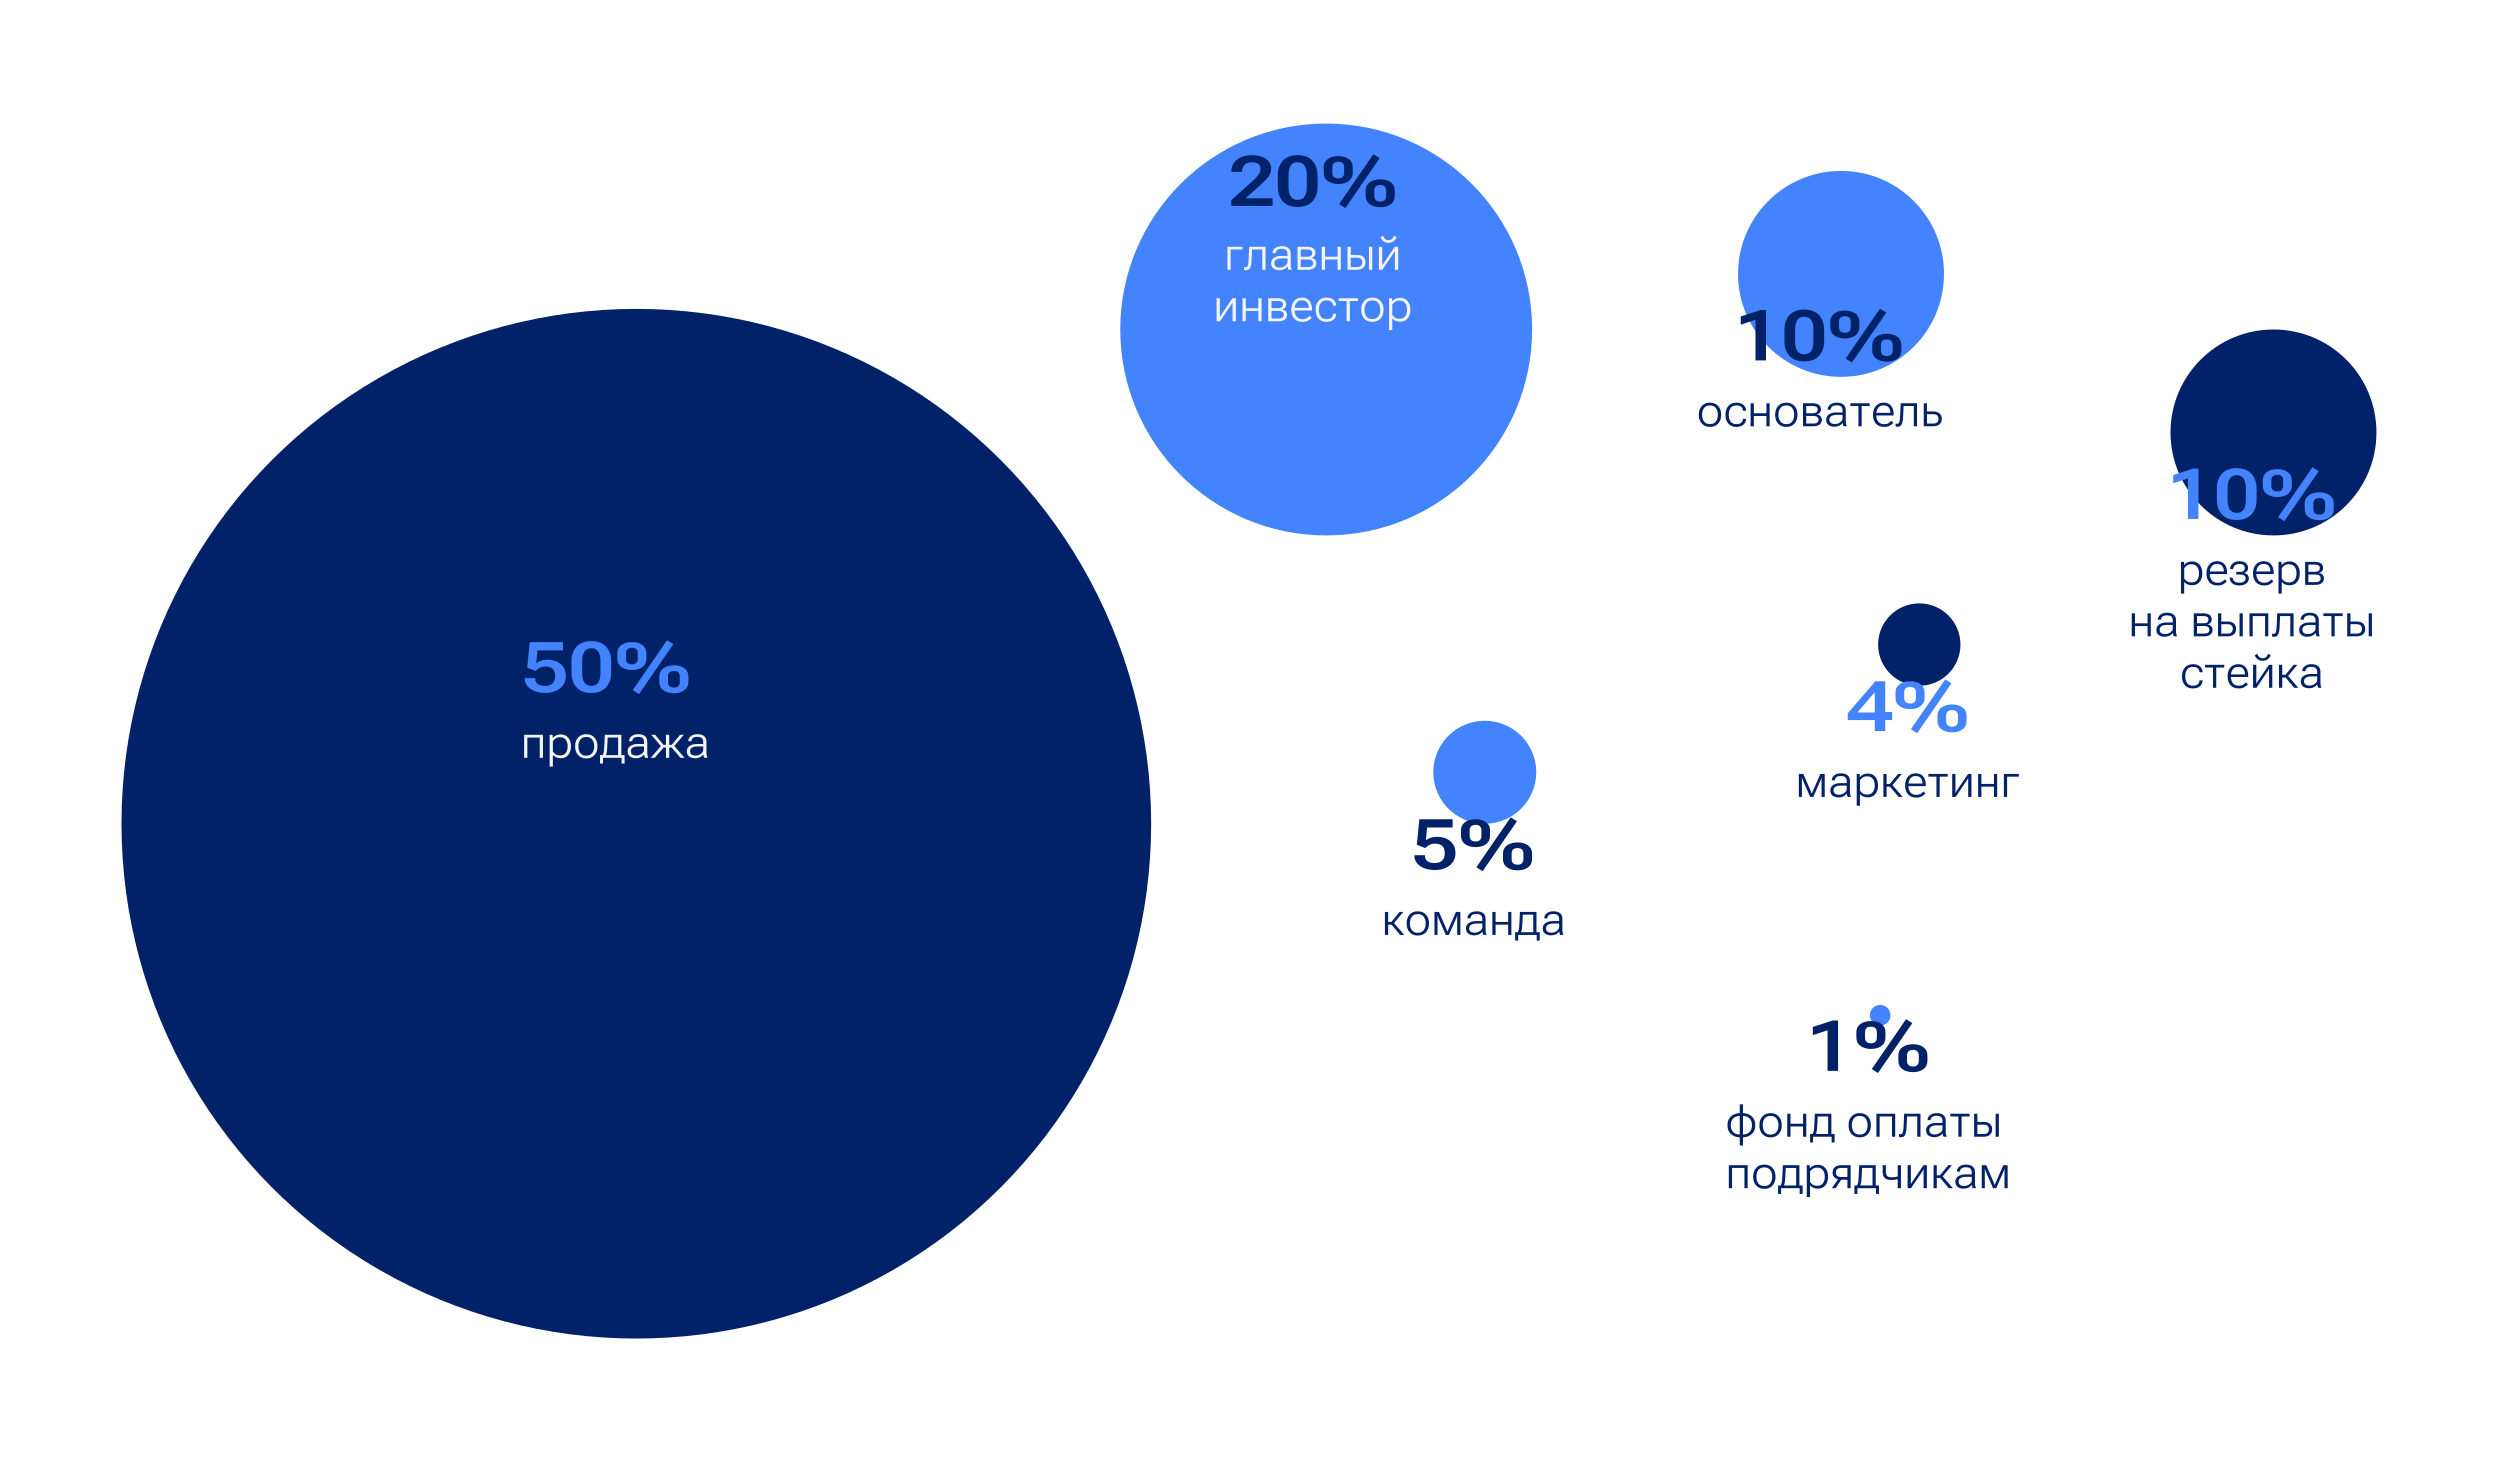 <svg width="1214" height="710" viewBox="0 0 1214 710" fill="none" xmlns="http://www.w3.org/2000/svg">
<g filter="url(#filter0_d_243_725)">
<circle cx="716" cy="345" r="25" fill="#4383FD"/>
</g>
<path d="M686.83 415.559C686.83 417.551 687.754 419.205 689.603 420.522C691.451 421.84 693.83 422.498 696.741 422.498C699.608 422.498 701.993 421.768 703.896 420.307C705.811 418.835 706.769 416.826 706.769 414.28C706.769 411.779 705.916 409.831 704.212 408.437C702.507 407.042 700.438 406.345 698.003 406.345C696.763 406.345 695.684 406.505 694.766 406.826C693.847 407.147 693.061 407.535 692.408 407.988L693.006 401.829H705.391V397.828H689.237L688.009 410.196L692.093 411.84C692.657 411.209 693.321 410.694 694.085 410.296C694.86 409.886 695.784 409.682 696.857 409.682C698.363 409.682 699.525 410.047 700.344 410.777C701.163 411.497 701.572 412.664 701.572 414.28C701.572 415.896 701.146 417.103 700.294 417.899C699.453 418.696 698.269 419.095 696.741 419.095C695.159 419.095 693.963 418.79 693.155 418.182C692.358 417.562 691.96 416.688 691.96 415.559V415.293H686.83V415.559ZM709.457 405.813C709.457 407.606 710.121 408.979 711.45 409.931C712.789 410.882 714.493 411.358 716.563 411.358C718.621 411.358 720.304 410.882 721.61 409.931C722.916 408.979 723.569 407.606 723.569 405.813V403.224C723.569 401.53 722.927 400.208 721.643 399.256C720.359 398.293 718.666 397.812 716.563 397.812C714.449 397.812 712.733 398.293 711.416 399.256C710.11 400.208 709.457 401.53 709.457 403.224V405.813ZM713.658 405.896V403.141C713.658 402.399 713.884 401.785 714.338 401.298C714.792 400.811 715.534 400.567 716.563 400.567C717.57 400.567 718.289 400.811 718.721 401.298C719.164 401.785 719.385 402.399 719.385 403.141V405.896C719.385 406.738 719.158 407.402 718.704 407.889C718.251 408.376 717.537 408.619 716.563 408.619C715.567 408.619 714.831 408.376 714.355 407.889C713.89 407.402 713.658 406.738 713.658 405.896ZM736.634 398.808L733.579 396.915L716.911 421.137L719.966 423.046L736.634 398.808ZM729.844 417.086C729.844 418.879 730.508 420.251 731.836 421.203C733.175 422.155 734.88 422.631 736.95 422.631C739.008 422.631 740.69 422.155 741.996 421.203C743.302 420.251 743.955 418.879 743.955 417.086V414.496C743.955 412.803 743.313 411.48 742.03 410.528C740.746 409.565 739.052 409.084 736.95 409.084C734.836 409.084 733.12 409.565 731.803 410.528C730.497 411.48 729.844 412.803 729.844 414.496V417.086ZM734.044 417.169V414.413C734.044 413.672 734.271 413.057 734.725 412.57C735.179 412.083 735.92 411.84 736.95 411.84C737.957 411.84 738.676 412.083 739.108 412.57C739.55 413.057 739.772 413.672 739.772 414.413V417.169C739.772 418.01 739.545 418.674 739.091 419.161C738.637 419.648 737.923 419.892 736.95 419.892C735.953 419.892 735.217 419.648 734.742 419.161C734.277 418.674 734.044 418.01 734.044 417.169Z" fill="#012169"/>
<path d="M679.931 454H681.91L676.537 447.766L675.491 448.74L679.931 454ZM673.297 447.694V449.006H676.301L681.438 442.833H679.634L675.635 447.694H673.297ZM674.086 442.833H672.518V454H674.086V442.833ZM683.074 448.576C683.074 450.264 683.559 451.642 684.53 452.708C685.501 453.774 686.82 454.308 688.488 454.308C690.149 454.308 691.465 453.774 692.436 452.708C693.413 451.642 693.902 450.264 693.902 448.576V448.248C693.902 446.566 693.413 445.192 692.436 444.125C691.465 443.059 690.146 442.526 688.478 442.526C686.816 442.526 685.501 443.059 684.53 444.125C683.559 445.192 683.074 446.566 683.074 448.248V448.576ZM684.663 448.248C684.663 447.031 684.978 445.999 685.606 445.151C686.242 444.303 687.199 443.879 688.478 443.879C689.763 443.879 690.72 444.303 691.349 445.151C691.984 445.999 692.302 447.031 692.302 448.248V448.576C692.302 449.799 691.984 450.835 691.349 451.683C690.72 452.53 689.763 452.954 688.478 452.954C687.199 452.954 686.242 452.53 685.606 451.683C684.978 450.835 684.663 449.799 684.663 448.576V448.248ZM696.583 454H698.07V445.971C698.07 445.684 698.063 445.431 698.049 445.212C698.036 444.987 698.019 444.785 697.998 444.607H698.09C698.145 444.785 698.21 444.99 698.285 445.223C698.367 445.448 698.466 445.701 698.583 445.981L702.079 454H703.597L707.093 445.992C707.216 445.698 707.316 445.438 707.391 445.212C707.473 444.987 707.538 444.785 707.586 444.607H707.678C707.657 444.785 707.64 444.987 707.627 445.212C707.62 445.431 707.616 445.694 707.616 446.002V454H709.154V442.833H707.022L703.422 451.078C703.286 451.372 703.18 451.625 703.105 451.836C703.036 452.048 702.982 452.236 702.941 452.4H702.848C702.794 452.236 702.725 452.048 702.643 451.836C702.568 451.618 702.469 451.361 702.346 451.067L698.757 442.833H696.583V454ZM711.866 450.821C711.866 451.929 712.232 452.77 712.963 453.344C713.702 453.918 714.631 454.205 715.753 454.205C716.812 454.205 717.687 454.014 718.378 453.631C719.068 453.241 719.564 452.811 719.864 452.339C719.885 452.64 719.94 452.944 720.028 453.251C720.117 453.559 720.22 453.809 720.336 454H721.833V453.836C721.69 453.535 721.58 453.19 721.505 452.8C721.43 452.404 721.392 451.983 721.392 451.539V446.238C721.392 445.007 721.013 444.081 720.254 443.459C719.502 442.837 718.436 442.526 717.055 442.526C715.647 442.526 714.546 442.857 713.753 443.521C712.96 444.184 712.564 444.97 712.564 445.879V445.93H714.102V445.879C714.102 445.332 714.32 444.854 714.758 444.443C715.202 444.033 715.947 443.828 716.993 443.828C718.039 443.828 718.771 444.05 719.188 444.495C719.611 444.939 719.823 445.52 719.823 446.238V447.284H716.757C715.322 447.284 714.146 447.598 713.23 448.227C712.321 448.856 711.866 449.721 711.866 450.821ZM713.435 450.76C713.435 450.069 713.729 449.519 714.317 449.109C714.912 448.692 715.804 448.48 716.993 448.473H719.823V450.237C719.823 450.879 719.447 451.484 718.695 452.052C717.943 452.619 717.096 452.903 716.152 452.903C715.202 452.903 714.512 452.715 714.081 452.339C713.651 451.963 713.435 451.437 713.435 450.76ZM724.689 442.833V454H726.257V449.006H732.369V454H733.927V442.833H732.369V447.684H726.257V442.833H724.689ZM746.237 456.769H747.683V452.677H735.768V456.769H737.214V454H746.237V456.769ZM739.469 444.156H744.545V454H746.114V442.833H738.085L737.839 448.042C737.771 449.546 737.675 450.623 737.552 451.272C737.429 451.922 737.2 452.452 736.865 452.862H738.495C738.714 452.493 738.882 451.977 738.998 451.313C739.121 450.644 739.217 449.587 739.285 448.145L739.469 444.156ZM749.164 450.821C749.164 451.929 749.53 452.77 750.261 453.344C751 453.918 751.929 454.205 753.051 454.205C754.11 454.205 754.985 454.014 755.676 453.631C756.366 453.241 756.862 452.811 757.162 452.339C757.183 452.64 757.238 452.944 757.326 453.251C757.415 453.559 757.518 453.809 757.634 454H759.131V453.836C758.988 453.535 758.878 453.19 758.803 452.8C758.728 452.404 758.69 451.983 758.69 451.539V446.238C758.69 445.007 758.311 444.081 757.552 443.459C756.8 442.837 755.734 442.526 754.353 442.526C752.945 442.526 751.844 442.857 751.051 443.521C750.258 444.184 749.862 444.97 749.862 445.879V445.93H751.4V445.879C751.4 445.332 751.618 444.854 752.056 444.443C752.5 444.033 753.245 443.828 754.291 443.828C755.337 443.828 756.069 444.05 756.486 444.495C756.909 444.939 757.121 445.52 757.121 446.238V447.284H754.055C752.62 447.284 751.444 447.598 750.528 448.227C749.619 448.856 749.164 449.721 749.164 450.821ZM750.733 450.76C750.733 450.069 751.027 449.519 751.615 449.109C752.21 448.692 753.102 448.48 754.291 448.473H757.121V450.237C757.121 450.879 756.745 451.484 755.993 452.052C755.241 452.619 754.394 452.903 753.45 452.903C752.5 452.903 751.81 452.715 751.379 452.339C750.948 451.963 750.733 451.437 750.733 450.76Z" fill="#012169"/>
<g filter="url(#filter1_d_243_725)">
<circle cx="927" cy="283" r="20" fill="#012169"/>
</g>
<path d="M910.397 355H915.478V330.828H910.646L897.266 346.434V349.671H918.831V345.72H912.473L911.111 345.969H901.964L910.198 336.356H910.397V347.463V348.193V355ZM920.457 338.813C920.457 340.606 921.121 341.979 922.45 342.931C923.789 343.882 925.493 344.358 927.563 344.358C929.621 344.358 931.304 343.882 932.61 342.931C933.916 341.979 934.569 340.606 934.569 338.813V336.224C934.569 334.53 933.927 333.208 932.643 332.256C931.359 331.293 929.666 330.812 927.563 330.812C925.449 330.812 923.733 331.293 922.416 332.256C921.11 333.208 920.457 334.53 920.457 336.224V338.813ZM924.658 338.896V336.141C924.658 335.399 924.884 334.785 925.338 334.298C925.792 333.811 926.534 333.567 927.563 333.567C928.57 333.567 929.289 333.811 929.721 334.298C930.164 334.785 930.385 335.399 930.385 336.141V338.896C930.385 339.738 930.158 340.402 929.704 340.889C929.251 341.376 928.537 341.619 927.563 341.619C926.567 341.619 925.831 341.376 925.355 340.889C924.89 340.402 924.658 339.738 924.658 338.896ZM947.634 331.808L944.579 329.915L927.911 354.137L930.966 356.046L947.634 331.808ZM940.844 350.086C940.844 351.879 941.508 353.251 942.836 354.203C944.175 355.155 945.88 355.631 947.95 355.631C950.008 355.631 951.69 355.155 952.996 354.203C954.302 353.251 954.955 351.879 954.955 350.086V347.496C954.955 345.803 954.313 344.48 953.03 343.528C951.746 342.565 950.052 342.084 947.95 342.084C945.836 342.084 944.12 342.565 942.803 343.528C941.497 344.48 940.844 345.803 940.844 347.496V350.086ZM945.044 350.169V347.413C945.044 346.672 945.271 346.057 945.725 345.57C946.179 345.083 946.92 344.84 947.95 344.84C948.957 344.84 949.676 345.083 950.108 345.57C950.55 346.057 950.772 346.672 950.772 347.413V350.169C950.772 351.01 950.545 351.674 950.091 352.161C949.637 352.648 948.923 352.892 947.95 352.892C946.953 352.892 946.217 352.648 945.742 352.161C945.277 351.674 945.044 351.01 945.044 350.169Z" fill="#4383FD"/>
<path d="M873.518 387H875.004V378.971C875.004 378.684 874.998 378.431 874.984 378.212C874.97 377.987 874.953 377.785 874.933 377.607H875.025C875.08 377.785 875.145 377.99 875.22 378.223C875.302 378.448 875.401 378.701 875.517 378.981L879.014 387H880.531L884.028 378.992C884.151 378.698 884.25 378.438 884.325 378.212C884.407 377.987 884.472 377.785 884.52 377.607H884.612C884.592 377.785 884.575 377.987 884.561 378.212C884.554 378.431 884.551 378.694 884.551 379.002V387H886.089V375.833H883.956L880.357 384.078C880.22 384.372 880.114 384.625 880.039 384.836C879.971 385.048 879.916 385.236 879.875 385.4H879.783C879.728 385.236 879.66 385.048 879.578 384.836C879.502 384.618 879.403 384.361 879.28 384.067L875.691 375.833H873.518V387ZM888.801 383.821C888.801 384.929 889.167 385.77 889.898 386.344C890.636 386.918 891.566 387.205 892.687 387.205C893.747 387.205 894.622 387.014 895.312 386.631C896.002 386.241 896.498 385.811 896.799 385.339C896.819 385.64 896.874 385.944 896.963 386.251C897.052 386.559 897.154 386.809 897.271 387H898.768V386.836C898.624 386.535 898.515 386.19 898.439 385.8C898.364 385.404 898.327 384.983 898.327 384.539V379.238C898.327 378.007 897.947 377.081 897.189 376.459C896.437 375.837 895.37 375.526 893.989 375.526C892.581 375.526 891.481 375.857 890.688 376.521C889.895 377.184 889.498 377.97 889.498 378.879V378.93H891.036V378.879C891.036 378.332 891.255 377.854 891.692 377.443C892.137 377.033 892.882 376.828 893.928 376.828C894.974 376.828 895.705 377.05 896.122 377.495C896.546 377.939 896.758 378.52 896.758 379.238V380.284H893.692C892.256 380.284 891.081 380.598 890.165 381.227C889.255 381.856 888.801 382.721 888.801 383.821ZM890.37 383.76C890.37 383.069 890.664 382.519 891.252 382.109C891.846 381.692 892.738 381.48 893.928 381.473H896.758V383.237C896.758 383.879 896.382 384.484 895.63 385.052C894.878 385.619 894.03 385.903 893.087 385.903C892.137 385.903 891.446 385.715 891.016 385.339C890.585 384.963 890.37 384.437 890.37 383.76ZM901.623 391.266H903.192V385.595C903.588 386.074 904.105 386.463 904.74 386.764C905.383 387.058 906.155 387.205 907.058 387.205C908.562 387.205 909.754 386.675 910.636 385.616C911.518 384.549 911.959 383.203 911.959 381.576V381.248C911.959 379.621 911.518 378.277 910.636 377.218C909.754 376.158 908.562 375.628 907.058 375.628C906.155 375.628 905.362 375.799 904.679 376.141C904.002 376.483 903.489 376.89 903.141 377.361H903.12L903.059 375.833H901.623V391.266ZM903.192 383.862V378.971C903.459 378.458 903.889 378 904.484 377.597C905.086 377.194 905.814 376.992 906.668 376.992C907.94 376.992 908.873 377.402 909.467 378.223C910.062 379.043 910.359 380.051 910.359 381.248V381.576C910.359 382.779 910.062 383.791 909.467 384.611C908.873 385.424 907.94 385.831 906.668 385.831C905.814 385.831 905.086 385.633 904.484 385.236C903.882 384.833 903.452 384.375 903.192 383.862ZM921.982 387H923.961L918.588 380.766L917.542 381.74L921.982 387ZM915.348 380.694V382.006H918.352L923.489 375.833H921.685L917.686 380.694H915.348ZM916.137 375.833H914.568V387H916.137V375.833ZM925.125 381.576C925.125 383.264 925.593 384.642 926.529 385.708C927.466 386.774 928.809 387.308 930.559 387.308C931.687 387.308 932.62 387.089 933.359 386.651C934.104 386.207 934.657 385.742 935.02 385.257L933.974 384.354C933.632 384.799 933.188 385.182 932.641 385.503C932.094 385.824 931.397 385.985 930.549 385.985C929.236 385.985 928.266 385.558 927.637 384.703C927.008 383.849 926.694 382.806 926.694 381.576V381.248C926.694 380.01 926.991 378.968 927.586 378.12C928.187 377.266 929.062 376.838 930.211 376.838C931.4 376.838 932.255 377.19 932.774 377.895C933.294 378.599 933.557 379.426 933.564 380.376L933.553 380.489H926.037V381.76H935.143V381.063C935.129 379.368 934.709 378.021 933.882 377.023C933.061 376.025 931.861 375.526 930.282 375.526C928.71 375.526 927.456 376.059 926.519 377.125C925.59 378.192 925.125 379.566 925.125 381.248V381.576ZM936.429 377.156H940.336V387H941.905V377.156H945.801V375.833H936.429V377.156ZM947.99 387H949.641L955.004 379.063C955.148 378.858 955.278 378.657 955.394 378.458C955.51 378.253 955.619 378.062 955.722 377.884H955.763C955.763 378.096 955.76 378.329 955.753 378.582C955.753 378.834 955.753 379.063 955.753 379.269V387H957.332V375.833H955.691L950.318 383.77C950.181 383.982 950.052 384.194 949.928 384.406C949.812 384.611 949.706 384.799 949.611 384.97H949.549C949.556 384.765 949.559 384.532 949.559 384.272C949.566 384.006 949.57 383.77 949.57 383.565V375.833H947.99V387ZM960.587 375.833V387H962.156V382.006H968.267V387H969.826V375.833H968.267V380.684H962.156V375.833H960.587ZM973.081 375.833V387H974.65V377.156H980.372V375.833H973.081Z" fill="#012169"/>
<g filter="url(#filter2_d_243_725)">
<circle cx="908" cy="463" r="5" fill="#4383FD"/>
</g>
<path d="M887.463 520H892.56V495.546H889.97L880.308 498.684V502.668L887.463 500.294V520ZM901.457 503.813C901.457 505.606 902.121 506.979 903.45 507.931C904.789 508.882 906.493 509.358 908.563 509.358C910.621 509.358 912.304 508.882 913.61 507.931C914.916 506.979 915.569 505.606 915.569 503.813V501.224C915.569 499.53 914.927 498.208 913.643 497.256C912.359 496.293 910.666 495.812 908.563 495.812C906.449 495.812 904.733 496.293 903.416 497.256C902.11 498.208 901.457 499.53 901.457 501.224V503.813ZM905.658 503.896V501.141C905.658 500.399 905.884 499.785 906.338 499.298C906.792 498.811 907.534 498.567 908.563 498.567C909.57 498.567 910.289 498.811 910.721 499.298C911.164 499.785 911.385 500.399 911.385 501.141V503.896C911.385 504.738 911.158 505.402 910.704 505.889C910.251 506.376 909.537 506.619 908.563 506.619C907.567 506.619 906.831 506.376 906.355 505.889C905.89 505.402 905.658 504.738 905.658 503.896ZM928.634 496.808L925.579 494.915L908.911 519.137L911.966 521.046L928.634 496.808ZM921.844 515.086C921.844 516.879 922.508 518.251 923.836 519.203C925.175 520.155 926.88 520.631 928.95 520.631C931.008 520.631 932.69 520.155 933.996 519.203C935.302 518.251 935.955 516.879 935.955 515.086V512.496C935.955 510.803 935.313 509.48 934.03 508.528C932.746 507.565 931.052 507.084 928.95 507.084C926.836 507.084 925.12 507.565 923.803 508.528C922.497 509.48 921.844 510.803 921.844 512.496V515.086ZM926.044 515.169V512.413C926.044 511.672 926.271 511.057 926.725 510.57C927.179 510.083 927.92 509.84 928.95 509.84C929.957 509.84 930.676 510.083 931.108 510.57C931.55 511.057 931.772 511.672 931.772 512.413V515.169C931.772 516.01 931.545 516.674 931.091 517.161C930.637 517.648 929.923 517.892 928.95 517.892C927.953 517.892 927.217 517.648 926.742 517.161C926.277 516.674 926.044 516.01 926.044 515.169Z" fill="#012169"/>
<path d="M840.471 546.576V546.248C840.471 545.003 840.837 543.985 841.568 543.192C842.3 542.392 843.387 541.955 844.829 541.879V550.944C843.387 550.869 842.3 550.435 841.568 549.642C840.837 548.842 840.471 547.82 840.471 546.576ZM850.746 546.248V546.576C850.746 547.82 850.38 548.842 849.648 549.642C848.917 550.435 847.83 550.869 846.388 550.944V541.879C847.83 541.955 848.917 542.392 849.648 543.192C850.38 543.985 850.746 545.003 850.746 546.248ZM844.829 552.308V556.266H846.388V552.308C848.192 552.232 849.635 551.679 850.715 550.646C851.802 549.614 852.345 548.257 852.345 546.576V546.248C852.345 544.566 851.802 543.209 850.715 542.177C849.635 541.145 848.192 540.594 846.388 540.526V536.25H844.829V540.526C843.024 540.594 841.579 541.145 840.492 542.177C839.412 543.209 838.872 544.566 838.872 546.248V546.576C838.872 548.257 839.412 549.614 840.492 550.646C841.579 551.679 843.024 552.232 844.829 552.308ZM854.38 546.576C854.38 548.264 854.866 549.642 855.836 550.708C856.807 551.774 858.127 552.308 859.794 552.308C861.456 552.308 862.772 551.774 863.742 550.708C864.72 549.642 865.209 548.264 865.209 546.576V546.248C865.209 544.566 864.72 543.192 863.742 542.125C862.772 541.059 861.452 540.526 859.784 540.526C858.123 540.526 856.807 541.059 855.836 542.125C854.866 543.192 854.38 544.566 854.38 546.248V546.576ZM855.97 546.248C855.97 545.031 856.284 543.999 856.913 543.151C857.549 542.303 858.506 541.879 859.784 541.879C861.069 541.879 862.026 542.303 862.655 543.151C863.291 543.999 863.609 545.031 863.609 546.248V546.576C863.609 547.799 863.291 548.835 862.655 549.683C862.026 550.53 861.069 550.954 859.784 550.954C858.506 550.954 857.549 550.53 856.913 549.683C856.284 548.835 855.97 547.799 855.97 546.576V546.248ZM867.89 540.833V552H869.459V547.006H875.57V552H877.128V540.833H875.57V545.684H869.459V540.833H867.89ZM889.438 554.769H890.884V550.677H878.969V554.769H880.415V552H889.438V554.769ZM882.671 542.156H887.746V552H889.315V540.833H881.286L881.04 546.042C880.972 547.546 880.876 548.623 880.753 549.272C880.63 549.922 880.401 550.452 880.066 550.862H881.696C881.915 550.493 882.083 549.977 882.199 549.313C882.322 548.644 882.418 547.587 882.486 546.145L882.671 542.156ZM897.672 546.576C897.672 548.264 898.157 549.642 899.128 550.708C900.098 551.774 901.418 552.308 903.086 552.308C904.747 552.308 906.063 551.774 907.033 550.708C908.011 549.642 908.5 548.264 908.5 546.576V546.248C908.5 544.566 908.011 543.192 907.033 542.125C906.063 541.059 904.743 540.526 903.075 540.526C901.414 540.526 900.098 541.059 899.128 542.125C898.157 543.192 897.672 544.566 897.672 546.248V546.576ZM899.261 546.248C899.261 545.031 899.575 543.999 900.204 543.151C900.84 542.303 901.797 541.879 903.075 541.879C904.361 541.879 905.318 542.303 905.946 543.151C906.582 543.999 906.9 545.031 906.9 546.248V546.576C906.9 547.799 906.582 548.835 905.946 549.683C905.318 550.53 904.361 550.954 903.075 550.954C901.797 550.954 900.84 550.53 900.204 549.683C899.575 548.835 899.261 547.799 899.261 546.576V546.248ZM911.181 540.833V552H912.75V542.156H918.759V552H920.317V540.833H911.181ZM926.054 542.156H931.017V552H932.586V540.833H924.659L924.383 547.109C924.321 548.387 924.195 549.32 924.003 549.908C923.819 550.496 923.467 550.79 922.947 550.79C922.776 550.79 922.633 550.78 922.516 550.759C922.4 550.732 922.281 550.694 922.158 550.646V552.062C922.287 552.123 922.431 552.167 922.588 552.195C922.745 552.229 922.933 552.246 923.152 552.246C924.089 552.246 924.748 551.85 925.131 551.057C925.514 550.257 925.743 549.002 925.818 547.293L926.054 542.156ZM935.308 548.821C935.308 549.929 935.674 550.77 936.405 551.344C937.143 551.918 938.073 552.205 939.194 552.205C940.254 552.205 941.129 552.014 941.819 551.631C942.51 551.241 943.005 550.811 943.306 550.339C943.326 550.64 943.381 550.944 943.47 551.251C943.559 551.559 943.661 551.809 943.778 552H945.275V551.836C945.131 551.535 945.022 551.19 944.947 550.8C944.871 550.404 944.834 549.983 944.834 549.539V544.238C944.834 543.007 944.454 542.081 943.696 541.459C942.944 540.837 941.877 540.526 940.496 540.526C939.088 540.526 937.988 540.857 937.195 541.521C936.402 542.184 936.005 542.97 936.005 543.879V543.93H937.543V543.879C937.543 543.332 937.762 542.854 938.2 542.443C938.644 542.033 939.389 541.828 940.435 541.828C941.481 541.828 942.212 542.05 942.629 542.495C943.053 542.939 943.265 543.52 943.265 544.238V545.284H940.199C938.763 545.284 937.588 545.598 936.672 546.227C935.763 546.856 935.308 547.721 935.308 548.821ZM936.877 548.76C936.877 548.069 937.171 547.519 937.759 547.109C938.353 546.692 939.245 546.48 940.435 546.473H943.265V548.237C943.265 548.879 942.889 549.484 942.137 550.052C941.385 550.619 940.537 550.903 939.594 550.903C938.644 550.903 937.953 550.715 937.523 550.339C937.092 549.963 936.877 549.437 936.877 548.76ZM947.074 542.156H950.981V552H952.55V542.156H956.446V540.833H947.074V542.156ZM960.204 540.833H958.635V552H963.219C964.572 552 965.604 551.675 966.315 551.026C967.033 550.37 967.392 549.488 967.392 548.38C967.392 547.273 967.033 546.401 966.315 545.766C965.604 545.123 964.572 544.802 963.219 544.802H960.204V540.833ZM963.219 546.125C964.169 546.125 964.835 546.336 965.218 546.76C965.608 547.184 965.803 547.724 965.803 548.38C965.803 549.037 965.608 549.583 965.218 550.021C964.835 550.458 964.169 550.677 963.219 550.677H960.204V546.125H963.219ZM969.074 552H970.642V540.833H969.074V552ZM839.518 565.833V577H841.086V567.156H847.095V577H848.654V565.833H839.518ZM851.345 571.576C851.345 573.264 851.831 574.642 852.801 575.708C853.772 576.774 855.091 577.308 856.759 577.308C858.42 577.308 859.736 576.774 860.707 575.708C861.685 574.642 862.173 573.264 862.173 571.576V571.248C862.173 569.566 861.685 568.192 860.707 567.125C859.736 566.059 858.417 565.526 856.749 565.526C855.088 565.526 853.772 566.059 852.801 567.125C851.831 568.192 851.345 569.566 851.345 571.248V571.576ZM852.935 571.248C852.935 570.031 853.249 568.999 853.878 568.151C854.514 567.303 855.471 566.879 856.749 566.879C858.034 566.879 858.991 567.303 859.62 568.151C860.256 568.999 860.574 570.031 860.574 571.248V571.576C860.574 572.799 860.256 573.835 859.62 574.683C858.991 575.53 858.034 575.954 856.749 575.954C855.471 575.954 854.514 575.53 853.878 574.683C853.249 573.835 852.935 572.799 852.935 571.576V571.248ZM873.909 579.769H875.355V575.677H863.44V579.769H864.885V577H873.909V579.769ZM867.141 567.156H872.217V577H873.786V565.833H865.757L865.511 571.042C865.442 572.546 865.347 573.623 865.224 574.272C865.101 574.922 864.872 575.452 864.537 575.862H866.167C866.386 575.493 866.553 574.977 866.67 574.313C866.793 573.644 866.888 572.587 866.957 571.145L867.141 567.156ZM877.369 581.266H878.938V575.595C879.335 576.074 879.851 576.463 880.486 576.764C881.129 577.058 881.901 577.205 882.804 577.205C884.308 577.205 885.501 576.675 886.382 575.616C887.264 574.549 887.705 573.203 887.705 571.576V571.248C887.705 569.621 887.264 568.277 886.382 567.218C885.501 566.158 884.308 565.628 882.804 565.628C881.901 565.628 881.109 565.799 880.425 566.141C879.748 566.483 879.235 566.89 878.887 567.361H878.866L878.805 565.833H877.369V581.266ZM878.938 573.862V568.971C879.205 568.458 879.635 568 880.23 567.597C880.832 567.194 881.56 566.992 882.414 566.992C883.686 566.992 884.619 567.402 885.213 568.223C885.808 569.043 886.106 570.051 886.106 571.248V571.576C886.106 572.779 885.808 573.791 885.213 574.611C884.619 575.424 883.686 575.831 882.414 575.831C881.56 575.831 880.832 575.633 880.23 575.236C879.629 574.833 879.198 574.375 878.938 573.862ZM891.34 577L894.334 572.519L892.724 572.345L889.566 577H891.34ZM897.103 577H898.672V565.833H894.088C892.735 565.833 891.699 566.155 890.981 566.797C890.27 567.433 889.915 568.291 889.915 569.371C889.915 570.403 890.243 571.224 890.899 571.832C891.555 572.44 892.516 572.762 893.78 572.796L894.016 572.868H897.103V577ZM894.088 571.545C893.138 571.545 892.468 571.343 892.078 570.94C891.695 570.53 891.504 570.007 891.504 569.371C891.504 568.735 891.695 568.209 892.078 567.792C892.468 567.368 893.138 567.156 894.088 567.156H897.103V571.545H894.088ZM910.981 579.769H912.427V575.677H900.512V579.769H901.958V577H910.981V579.769ZM904.214 567.156H909.289V577H910.858V565.833H902.829L902.583 571.042C902.515 572.546 902.419 573.623 902.296 574.272C902.173 574.922 901.944 575.452 901.609 575.862H903.239C903.458 575.493 903.626 574.977 903.742 574.313C903.865 573.644 903.961 572.587 904.029 571.145L904.214 567.156ZM915.785 568.91V565.833H914.226V568.91C914.226 570.291 914.548 571.319 915.19 571.996C915.84 572.666 916.889 573.001 918.338 573.001C919.193 573.001 919.907 572.946 920.481 572.837C921.055 572.721 921.664 572.584 922.306 572.427V571.114C921.63 571.299 921.014 571.439 920.461 571.535C919.907 571.63 919.234 571.678 918.441 571.678C917.545 571.678 916.879 571.477 916.441 571.073C916.004 570.67 915.785 569.949 915.785 568.91ZM923.096 565.833H921.527V577H923.096V565.833ZM926.341 577H927.992L933.355 569.063C933.498 568.858 933.628 568.657 933.744 568.458C933.861 568.253 933.97 568.062 934.073 567.884H934.114C934.114 568.096 934.11 568.329 934.103 568.582C934.103 568.834 934.103 569.063 934.103 569.269V577H935.682V565.833H934.042L928.669 573.77C928.532 573.982 928.402 574.194 928.279 574.406C928.163 574.611 928.057 574.799 927.961 574.97H927.9C927.907 574.765 927.91 574.532 927.91 574.272C927.917 574.006 927.92 573.77 927.92 573.565V565.833H926.341V577ZM946.351 577H948.33L942.957 570.766L941.911 571.74L946.351 577ZM939.717 570.694V572.006H942.722L947.859 565.833H946.054L942.055 570.694H939.717ZM940.507 565.833H938.938V577H940.507V565.833ZM949.525 573.821C949.525 574.929 949.89 575.77 950.622 576.344C951.36 576.918 952.29 577.205 953.411 577.205C954.471 577.205 955.346 577.014 956.036 576.631C956.726 576.241 957.222 575.811 957.523 575.339C957.543 575.64 957.598 575.944 957.687 576.251C957.776 576.559 957.878 576.809 957.994 577H959.492V576.836C959.348 576.535 959.239 576.19 959.163 575.8C959.088 575.404 959.051 574.983 959.051 574.539V569.238C959.051 568.007 958.671 567.081 957.912 566.459C957.161 565.837 956.094 565.526 954.713 565.526C953.305 565.526 952.204 565.857 951.411 566.521C950.619 567.184 950.222 567.97 950.222 568.879V568.93H951.76V568.879C951.76 568.332 951.979 567.854 952.416 567.443C952.861 567.033 953.606 566.828 954.652 566.828C955.698 566.828 956.429 567.05 956.846 567.495C957.27 567.939 957.482 568.52 957.482 569.238V570.284H954.416C952.98 570.284 951.805 570.598 950.889 571.227C949.979 571.856 949.525 572.721 949.525 573.821ZM951.094 573.76C951.094 573.069 951.388 572.519 951.975 572.109C952.57 571.692 953.462 571.48 954.652 571.473H957.482V573.237C957.482 573.879 957.106 574.484 956.354 575.052C955.602 575.619 954.754 575.903 953.811 575.903C952.861 575.903 952.17 575.715 951.74 575.339C951.309 574.963 951.094 574.437 951.094 573.76ZM962.347 577H963.834V568.971C963.834 568.684 963.827 568.431 963.813 568.212C963.8 567.987 963.783 567.785 963.762 567.607H963.854C963.909 567.785 963.974 567.99 964.049 568.223C964.131 568.448 964.23 568.701 964.347 568.981L967.843 577H969.361L972.857 568.992C972.98 568.698 973.079 568.438 973.155 568.212C973.237 567.987 973.302 567.785 973.35 567.607H973.442C973.421 567.785 973.404 567.987 973.391 568.212C973.384 568.431 973.38 568.694 973.38 569.002V577H974.918V565.833H972.786L969.186 574.078C969.05 574.372 968.944 574.625 968.869 574.836C968.8 575.048 968.746 575.236 968.704 575.4H968.612C968.558 575.236 968.489 575.048 968.407 574.836C968.332 574.618 968.233 574.361 968.11 574.067L964.521 565.833H962.347V577Z" fill="#012169"/>
<g filter="url(#filter3_d_243_725)">
<circle cx="634" cy="100" r="100" fill="#4383FD"/>
</g>
<path d="M597.93 100H617.968V96.281H604.836L612.373 89.591C613.956 88.174 615.168 86.89 616.009 85.739C616.85 84.577 617.271 83.282 617.271 81.855C617.271 79.962 616.429 78.401 614.747 77.173C613.076 75.944 610.785 75.33 607.874 75.33C604.897 75.33 602.495 76.072 600.669 77.555C598.854 79.027 597.946 80.936 597.946 83.282V83.448H603.126V83.282C603.226 81.877 603.663 80.775 604.438 79.978C605.223 79.171 606.358 78.772 607.841 78.783C609.191 78.783 610.237 79.054 610.979 79.597C611.72 80.139 612.091 80.947 612.091 82.02C612.091 82.939 611.792 83.847 611.194 84.743C610.597 85.64 609.861 86.481 608.986 87.267L597.93 97.161V100ZM620.507 90.67C620.507 93.658 621.332 96.043 622.981 97.825C624.63 99.607 627.015 100.498 630.136 100.498C633.224 100.498 635.604 99.607 637.275 97.825C638.957 96.043 639.798 93.658 639.798 90.67V85.142C639.798 82.186 638.957 79.812 637.275 78.019C635.604 76.227 633.224 75.33 630.136 75.33C627.015 75.33 624.63 76.227 622.981 78.019C621.332 79.812 620.507 82.186 620.507 85.142V90.67ZM625.72 90.836V84.976C625.72 83.116 626.058 81.622 626.733 80.493C627.408 79.353 628.542 78.783 630.136 78.783C631.73 78.783 632.87 79.353 633.556 80.493C634.242 81.622 634.585 83.116 634.585 84.976V90.836C634.585 92.728 634.242 94.239 633.556 95.368C632.87 96.486 631.73 97.045 630.136 97.045C628.542 97.045 627.408 96.486 626.733 95.368C626.058 94.239 625.72 92.728 625.72 90.836ZM642.786 83.814C642.786 85.606 643.45 86.979 644.778 87.931C646.117 88.882 647.822 89.358 649.891 89.358C651.95 89.358 653.632 88.882 654.938 87.931C656.244 86.979 656.897 85.606 656.897 83.814V81.224C656.897 79.53 656.255 78.208 654.971 77.256C653.687 76.293 651.994 75.811 649.891 75.811C647.777 75.811 646.062 76.293 644.745 77.256C643.439 78.208 642.786 79.53 642.786 81.224V83.814ZM646.986 83.897V81.141C646.986 80.399 647.213 79.785 647.667 79.298C648.12 78.811 648.862 78.567 649.891 78.567C650.898 78.567 651.618 78.811 652.049 79.298C652.492 79.785 652.714 80.399 652.714 81.141V83.897C652.714 84.738 652.487 85.402 652.033 85.889C651.579 86.376 650.865 86.619 649.891 86.619C648.895 86.619 648.159 86.376 647.683 85.889C647.218 85.402 646.986 84.738 646.986 83.897ZM669.963 76.808L666.908 74.915L650.24 99.137L653.295 101.046L669.963 76.808ZM663.173 95.086C663.173 96.879 663.837 98.251 665.165 99.203C666.504 100.155 668.208 100.631 670.278 100.631C672.337 100.631 674.019 100.155 675.325 99.203C676.631 98.251 677.284 96.879 677.284 95.086V92.496C677.284 90.803 676.642 89.48 675.358 88.528C674.074 87.565 672.381 87.084 670.278 87.084C668.164 87.084 666.449 87.565 665.131 88.528C663.825 89.48 663.173 90.803 663.173 92.496V95.086ZM667.373 95.169V92.413C667.373 91.671 667.6 91.057 668.053 90.57C668.507 90.083 669.249 89.84 670.278 89.84C671.285 89.84 672.005 90.083 672.436 90.57C672.879 91.057 673.1 91.671 673.1 92.413V95.169C673.1 96.01 672.873 96.674 672.42 97.161C671.966 97.648 671.252 97.892 670.278 97.892C669.282 97.892 668.546 97.648 668.07 97.161C667.605 96.674 667.373 96.01 667.373 95.169Z" fill="#012169"/>
<path d="M596.039 119.833V131H597.608V121.156H603.329V119.833H596.039ZM608 121.156H612.963V131H614.532V119.833H606.605L606.329 126.109C606.267 127.387 606.141 128.32 605.949 128.908C605.765 129.496 605.413 129.79 604.893 129.79C604.722 129.79 604.579 129.78 604.462 129.759C604.346 129.732 604.226 129.694 604.103 129.646V131.062C604.233 131.123 604.377 131.167 604.534 131.195C604.691 131.229 604.879 131.246 605.098 131.246C606.035 131.246 606.694 130.85 607.077 130.057C607.46 129.257 607.689 128.002 607.764 126.293L608 121.156ZM617.254 127.821C617.254 128.929 617.62 129.77 618.351 130.344C619.089 130.918 620.019 131.205 621.14 131.205C622.2 131.205 623.075 131.014 623.765 130.631C624.456 130.241 624.951 129.811 625.252 129.339C625.272 129.64 625.327 129.944 625.416 130.251C625.505 130.559 625.607 130.809 625.724 131H627.221V130.836C627.077 130.535 626.968 130.19 626.893 129.8C626.817 129.404 626.78 128.983 626.78 128.539V123.238C626.78 122.007 626.4 121.081 625.642 120.459C624.89 119.837 623.823 119.526 622.442 119.526C621.034 119.526 619.934 119.857 619.141 120.521C618.348 121.184 617.951 121.97 617.951 122.879V122.93H619.489V122.879C619.489 122.332 619.708 121.854 620.145 121.443C620.59 121.033 621.335 120.828 622.381 120.828C623.427 120.828 624.158 121.05 624.575 121.495C624.999 121.939 625.211 122.52 625.211 123.238V124.284H622.145C620.709 124.284 619.534 124.598 618.618 125.227C617.708 125.856 617.254 126.721 617.254 127.821ZM618.823 127.76C618.823 127.069 619.117 126.519 619.705 126.109C620.299 125.692 621.191 125.48 622.381 125.473H625.211V127.237C625.211 127.879 624.835 128.484 624.083 129.052C623.331 129.619 622.483 129.903 621.54 129.903C620.59 129.903 619.899 129.715 619.469 129.339C619.038 128.963 618.823 128.437 618.823 127.76ZM630.076 131H635.111C636.362 131 637.356 130.727 638.095 130.18C638.833 129.626 639.202 128.843 639.202 127.832C639.202 127.155 638.987 126.587 638.556 126.129C638.125 125.665 637.538 125.374 636.792 125.258V125.217C637.374 125.094 637.849 124.82 638.218 124.396C638.594 123.973 638.782 123.433 638.782 122.776C638.782 121.812 638.423 121.081 637.705 120.582C636.987 120.083 636.003 119.833 634.752 119.833H630.076V131ZM631.645 124.673V121.156H634.752C635.627 121.17 636.252 121.313 636.628 121.587C637.011 121.86 637.203 122.277 637.203 122.838C637.203 123.433 637.015 123.887 636.639 124.202C636.27 124.516 635.641 124.673 634.752 124.673H631.645ZM631.645 129.677V125.986H635.09C635.979 125.986 636.625 126.153 637.028 126.488C637.432 126.816 637.633 127.264 637.633 127.832C637.633 128.399 637.432 128.85 637.028 129.185C636.625 129.513 635.989 129.677 635.121 129.677H631.645ZM641.853 119.833V131H643.421V126.006H649.533V131H651.091V119.833H649.533V124.684H643.421V119.833H641.853ZM655.916 119.833H654.347V131H658.93C660.284 131 661.316 130.675 662.027 130.026C662.745 129.37 663.104 128.488 663.104 127.38C663.104 126.273 662.745 125.401 662.027 124.766C661.316 124.123 660.284 123.802 658.93 123.802H655.916V119.833ZM658.93 125.125C659.88 125.125 660.547 125.336 660.93 125.76C661.319 126.184 661.514 126.724 661.514 127.38C661.514 128.037 661.319 128.583 660.93 129.021C660.547 129.458 659.88 129.677 658.93 129.677H655.916V125.125H658.93ZM664.785 131H666.354V119.833H664.785V131ZM669.609 131H671.26L676.623 123.063C676.767 122.858 676.897 122.657 677.013 122.458C677.129 122.253 677.238 122.062 677.341 121.884H677.382C677.382 122.096 677.379 122.329 677.372 122.582C677.372 122.834 677.372 123.063 677.372 123.269V131H678.951V119.833H677.31L671.937 127.77C671.8 127.982 671.671 128.194 671.547 128.406C671.431 128.611 671.325 128.799 671.23 128.97H671.168C671.175 128.765 671.178 128.532 671.178 128.272C671.185 128.006 671.189 127.77 671.189 127.565V119.833H669.609V131ZM674.285 116.655C673.684 116.655 673.164 116.484 672.727 116.142C672.296 115.793 671.937 115.243 671.65 114.491L670.399 115.168C670.734 116.05 671.23 116.723 671.886 117.188C672.549 117.646 673.349 117.875 674.285 117.875C675.222 117.875 676.018 117.643 676.674 117.178C677.338 116.713 677.837 116.043 678.172 115.168L676.91 114.481C676.63 115.253 676.271 115.811 675.834 116.152C675.403 116.487 674.887 116.655 674.285 116.655ZM590.776 156H592.427L597.79 148.063C597.933 147.858 598.063 147.657 598.18 147.458C598.296 147.253 598.405 147.062 598.508 146.884H598.549C598.549 147.096 598.545 147.329 598.538 147.582C598.538 147.834 598.538 148.063 598.538 148.269V156H600.118V144.833H598.477L593.104 152.77C592.967 152.982 592.837 153.194 592.714 153.406C592.598 153.611 592.492 153.799 592.396 153.97H592.335C592.342 153.765 592.345 153.532 592.345 153.272C592.352 153.006 592.355 152.77 592.355 152.565V144.833H590.776V156ZM603.373 144.833V156H604.942V151.006H611.053V156H612.612V144.833H611.053V149.684H604.942V144.833H603.373ZM615.867 156H620.902C622.153 156 623.147 155.727 623.886 155.18C624.624 154.626 624.993 153.843 624.993 152.832C624.993 152.155 624.778 151.587 624.347 151.129C623.916 150.665 623.329 150.374 622.583 150.258V150.217C623.164 150.094 623.64 149.82 624.009 149.396C624.385 148.973 624.573 148.433 624.573 147.776C624.573 146.812 624.214 146.081 623.496 145.582C622.778 145.083 621.794 144.833 620.543 144.833H615.867V156ZM617.436 149.673V146.156H620.543C621.418 146.17 622.043 146.313 622.419 146.587C622.802 146.86 622.994 147.277 622.994 147.838C622.994 148.433 622.806 148.887 622.43 149.202C622.06 149.516 621.432 149.673 620.543 149.673H617.436ZM617.436 154.677V150.986H620.881C621.77 150.986 622.416 151.153 622.819 151.488C623.223 151.816 623.424 152.264 623.424 152.832C623.424 153.399 623.223 153.85 622.819 154.185C622.416 154.513 621.78 154.677 620.912 154.677H617.436ZM627.08 150.576C627.08 152.264 627.548 153.642 628.484 154.708C629.421 155.774 630.764 156.308 632.514 156.308C633.642 156.308 634.575 156.089 635.313 155.651C636.059 155.207 636.612 154.742 636.975 154.257L635.929 153.354C635.587 153.799 635.143 154.182 634.596 154.503C634.049 154.824 633.352 154.985 632.504 154.985C631.191 154.985 630.221 154.558 629.592 153.703C628.963 152.849 628.648 151.806 628.648 150.576V150.248C628.648 149.01 628.946 147.968 629.541 147.12C630.142 146.266 631.017 145.838 632.166 145.838C633.355 145.838 634.209 146.19 634.729 146.895C635.249 147.599 635.512 148.426 635.519 149.376L635.508 149.489H627.992V150.76H637.098V150.063C637.084 148.368 636.664 147.021 635.836 146.023C635.016 145.025 633.816 144.526 632.237 144.526C630.665 144.526 629.411 145.059 628.474 146.125C627.544 147.192 627.08 148.566 627.08 150.248V150.576ZM638.876 150.576C638.876 152.264 639.338 153.642 640.261 154.708C641.19 155.774 642.493 156.308 644.167 156.308C645.719 156.308 646.892 155.911 647.685 155.118C648.478 154.325 648.874 153.426 648.874 152.421V152.37H647.356V152.421C647.356 153.084 647.104 153.676 646.598 154.195C646.092 154.708 645.282 154.964 644.167 154.964C642.882 154.964 641.942 154.541 641.348 153.693C640.76 152.845 640.466 151.806 640.466 150.576V150.248C640.466 149.024 640.76 147.988 641.348 147.141C641.942 146.293 642.882 145.869 644.167 145.869C645.282 145.869 646.092 146.125 646.598 146.638C647.104 147.151 647.356 147.742 647.356 148.412V148.453H648.874V148.402C648.874 147.404 648.478 146.508 647.685 145.715C646.892 144.922 645.719 144.526 644.167 144.526C642.5 144.526 641.201 145.059 640.271 146.125C639.341 147.192 638.876 148.566 638.876 150.248V150.576ZM650.017 146.156H653.924V156H655.493V146.156H659.389V144.833H650.017V146.156ZM661.014 150.576C661.014 152.264 661.5 153.642 662.47 154.708C663.441 155.774 664.76 156.308 666.428 156.308C668.089 156.308 669.405 155.774 670.376 154.708C671.354 153.642 671.842 152.264 671.842 150.576V150.248C671.842 148.566 671.354 147.192 670.376 146.125C669.405 145.059 668.086 144.526 666.418 144.526C664.757 144.526 663.441 145.059 662.47 146.125C661.5 147.192 661.014 148.566 661.014 150.248V150.576ZM662.604 150.248C662.604 149.031 662.918 147.999 663.547 147.151C664.183 146.303 665.14 145.879 666.418 145.879C667.703 145.879 668.66 146.303 669.289 147.151C669.925 147.999 670.243 149.031 670.243 150.248V150.576C670.243 151.799 669.925 152.835 669.289 153.683C668.66 154.53 667.703 154.954 666.418 154.954C665.14 154.954 664.183 154.53 663.547 153.683C662.918 152.835 662.604 151.799 662.604 150.576V150.248ZM674.524 160.266H676.092V154.595C676.489 155.074 677.005 155.463 677.641 155.764C678.283 156.058 679.056 156.205 679.958 156.205C681.462 156.205 682.655 155.675 683.537 154.616C684.419 153.549 684.86 152.203 684.86 150.576V150.248C684.86 148.621 684.419 147.277 683.537 146.218C682.655 145.158 681.462 144.628 679.958 144.628C679.056 144.628 678.263 144.799 677.579 145.141C676.902 145.483 676.39 145.89 676.041 146.361H676.021L675.959 144.833H674.524V160.266ZM676.092 152.862V147.971C676.359 147.458 676.79 147 677.384 146.597C677.986 146.194 678.714 145.992 679.568 145.992C680.84 145.992 681.773 146.402 682.368 147.223C682.963 148.043 683.26 149.051 683.26 150.248V150.576C683.26 151.779 682.963 152.791 682.368 153.611C681.773 154.424 680.84 154.831 679.568 154.831C678.714 154.831 677.986 154.633 677.384 154.236C676.783 153.833 676.352 153.375 676.092 152.862Z" fill="#F5F5F5"/>
<g filter="url(#filter4_d_243_725)">
<circle cx="884" cy="73" r="50" fill="#4383FD"/>
</g>
<path d="M852.463 175H857.56V150.546H854.97L845.308 153.684V157.668L852.463 155.294V175ZM866.507 165.67C866.507 168.658 867.332 171.043 868.981 172.825C870.63 174.607 873.015 175.498 876.136 175.498C879.224 175.498 881.604 174.607 883.275 172.825C884.957 171.043 885.798 168.658 885.798 165.67V160.142C885.798 157.187 884.957 154.812 883.275 153.02C881.604 151.227 879.224 150.33 876.136 150.33C873.015 150.33 870.63 151.227 868.981 153.02C867.332 154.812 866.507 157.187 866.507 160.142V165.67ZM871.72 165.836V159.976C871.72 158.116 872.058 156.622 872.733 155.493C873.408 154.353 874.542 153.783 876.136 153.783C877.73 153.783 878.87 154.353 879.556 155.493C880.242 156.622 880.585 158.116 880.585 159.976V165.836C880.585 167.729 880.242 169.239 879.556 170.368C878.87 171.486 877.73 172.045 876.136 172.045C874.542 172.045 873.408 171.486 872.733 170.368C872.058 169.239 871.72 167.729 871.72 165.836ZM888.786 158.813C888.786 160.606 889.45 161.979 890.778 162.931C892.117 163.882 893.822 164.358 895.891 164.358C897.95 164.358 899.632 163.882 900.938 162.931C902.244 161.979 902.897 160.606 902.897 158.813V156.224C902.897 154.53 902.255 153.208 900.971 152.256C899.687 151.293 897.994 150.812 895.891 150.812C893.777 150.812 892.062 151.293 890.745 152.256C889.439 153.208 888.786 154.53 888.786 156.224V158.813ZM892.986 158.896V156.141C892.986 155.399 893.213 154.785 893.667 154.298C894.12 153.811 894.862 153.567 895.891 153.567C896.898 153.567 897.618 153.811 898.049 154.298C898.492 154.785 898.714 155.399 898.714 156.141V158.896C898.714 159.738 898.487 160.402 898.033 160.889C897.579 161.376 896.865 161.619 895.891 161.619C894.895 161.619 894.159 161.376 893.683 160.889C893.218 160.402 892.986 159.738 892.986 158.896ZM915.963 151.808L912.908 149.915L896.24 174.137L899.295 176.046L915.963 151.808ZM909.173 170.086C909.173 171.879 909.837 173.251 911.165 174.203C912.504 175.155 914.208 175.631 916.278 175.631C918.337 175.631 920.019 175.155 921.325 174.203C922.631 173.251 923.284 171.879 923.284 170.086V167.496C923.284 165.803 922.642 164.48 921.358 163.528C920.074 162.565 918.381 162.084 916.278 162.084C914.164 162.084 912.449 162.565 911.131 163.528C909.825 164.48 909.173 165.803 909.173 167.496V170.086ZM913.373 170.169V167.413C913.373 166.672 913.6 166.057 914.053 165.57C914.507 165.083 915.249 164.84 916.278 164.84C917.285 164.84 918.005 165.083 918.436 165.57C918.879 166.057 919.1 166.672 919.1 167.413V170.169C919.1 171.01 918.873 171.674 918.42 172.161C917.966 172.648 917.252 172.892 916.278 172.892C915.282 172.892 914.546 172.648 914.07 172.161C913.605 171.674 913.373 171.01 913.373 170.169Z" fill="#012169"/>
<path d="M824.954 201.576C824.954 203.264 825.439 204.642 826.41 205.708C827.38 206.774 828.7 207.308 830.368 207.308C832.029 207.308 833.345 206.774 834.315 205.708C835.293 204.642 835.782 203.264 835.782 201.576V201.248C835.782 199.566 835.293 198.192 834.315 197.125C833.345 196.059 832.025 195.526 830.357 195.526C828.696 195.526 827.38 196.059 826.41 197.125C825.439 198.192 824.954 199.566 824.954 201.248V201.576ZM826.543 201.248C826.543 200.031 826.857 198.999 827.486 198.151C828.122 197.303 829.079 196.879 830.357 196.879C831.643 196.879 832.6 197.303 833.229 198.151C833.864 198.999 834.182 200.031 834.182 201.248V201.576C834.182 202.799 833.864 203.835 833.229 204.683C832.6 205.53 831.643 205.954 830.357 205.954C829.079 205.954 828.122 205.53 827.486 204.683C826.857 203.835 826.543 202.799 826.543 201.576V201.248ZM837.899 201.576C837.899 203.264 838.36 204.642 839.283 205.708C840.213 206.774 841.515 207.308 843.19 207.308C844.742 207.308 845.914 206.911 846.707 206.118C847.5 205.325 847.897 204.426 847.897 203.421V203.37H846.379V203.421C846.379 204.084 846.126 204.676 845.62 205.195C845.114 205.708 844.304 205.964 843.19 205.964C841.905 205.964 840.965 205.541 840.37 204.693C839.782 203.845 839.488 202.806 839.488 201.576V201.248C839.488 200.024 839.782 198.988 840.37 198.141C840.965 197.293 841.905 196.869 843.19 196.869C844.304 196.869 845.114 197.125 845.62 197.638C846.126 198.151 846.379 198.742 846.379 199.412V199.453H847.897V199.402C847.897 198.404 847.5 197.508 846.707 196.715C845.914 195.922 844.742 195.526 843.19 195.526C841.522 195.526 840.223 196.059 839.293 197.125C838.364 198.192 837.899 199.566 837.899 201.248V201.576ZM850.096 195.833V207H851.665V202.006H857.776V207H859.335V195.833H857.776V200.684H851.665V195.833H850.096ZM862.026 201.576C862.026 203.264 862.511 204.642 863.482 205.708C864.453 206.774 865.772 207.308 867.44 207.308C869.101 207.308 870.417 206.774 871.388 205.708C872.365 204.642 872.854 203.264 872.854 201.576V201.248C872.854 199.566 872.365 198.192 871.388 197.125C870.417 196.059 869.098 195.526 867.43 195.526C865.769 195.526 864.453 196.059 863.482 197.125C862.511 198.192 862.026 199.566 862.026 201.248V201.576ZM863.615 201.248C863.615 200.031 863.93 198.999 864.559 198.151C865.194 197.303 866.151 196.879 867.43 196.879C868.715 196.879 869.672 197.303 870.301 198.151C870.937 198.999 871.255 200.031 871.255 201.248V201.576C871.255 202.799 870.937 203.835 870.301 204.683C869.672 205.53 868.715 205.954 867.43 205.954C866.151 205.954 865.194 205.53 864.559 204.683C863.93 203.835 863.615 202.799 863.615 201.576V201.248ZM875.535 207H880.57C881.821 207 882.816 206.727 883.554 206.18C884.292 205.626 884.661 204.843 884.661 203.832C884.661 203.155 884.446 202.587 884.015 202.129C883.585 201.665 882.997 201.374 882.252 201.258V201.217C882.833 201.094 883.308 200.82 883.677 200.396C884.053 199.973 884.241 199.433 884.241 198.776C884.241 197.812 883.882 197.081 883.164 196.582C882.446 196.083 881.462 195.833 880.211 195.833H875.535V207ZM877.104 200.673V197.156H880.211C881.086 197.17 881.712 197.313 882.088 197.587C882.47 197.86 882.662 198.277 882.662 198.838C882.662 199.433 882.474 199.887 882.098 200.202C881.729 200.516 881.1 200.673 880.211 200.673H877.104ZM877.104 205.677V201.986H880.549C881.438 201.986 882.084 202.153 882.487 202.488C882.891 202.816 883.092 203.264 883.092 203.832C883.092 204.399 882.891 204.85 882.487 205.185C882.084 205.513 881.448 205.677 880.58 205.677H877.104ZM886.779 203.821C886.779 204.929 887.144 205.77 887.876 206.344C888.614 206.918 889.544 207.205 890.665 207.205C891.724 207.205 892.599 207.014 893.29 206.631C893.98 206.241 894.476 205.811 894.777 205.339C894.797 205.64 894.852 205.944 894.941 206.251C895.029 206.559 895.132 206.809 895.248 207H896.745V206.836C896.602 206.535 896.492 206.19 896.417 205.8C896.342 205.404 896.304 204.983 896.304 204.539V199.238C896.304 198.007 895.925 197.081 895.166 196.459C894.414 195.837 893.348 195.526 891.967 195.526C890.559 195.526 889.458 195.857 888.665 196.521C887.872 197.184 887.476 197.97 887.476 198.879V198.93H889.014V198.879C889.014 198.332 889.233 197.854 889.67 197.443C890.114 197.033 890.86 196.828 891.905 196.828C892.951 196.828 893.683 197.05 894.1 197.495C894.524 197.939 894.736 198.52 894.736 199.238V200.284H891.67C890.234 200.284 889.058 200.598 888.142 201.227C887.233 201.856 886.779 202.721 886.779 203.821ZM888.347 203.76C888.347 203.069 888.641 202.519 889.229 202.109C889.824 201.692 890.716 201.48 891.905 201.473H894.736V203.237C894.736 203.879 894.36 204.484 893.608 205.052C892.856 205.619 892.008 205.903 891.065 205.903C890.114 205.903 889.424 205.715 888.993 205.339C888.563 204.963 888.347 204.437 888.347 203.76ZM898.545 197.156H902.451V207H904.02V197.156H907.917V195.833H898.545V197.156ZM909.542 201.576C909.542 203.264 910.01 204.642 910.947 205.708C911.883 206.774 913.226 207.308 914.976 207.308C916.104 207.308 917.037 207.089 917.776 206.651C918.521 206.207 919.074 205.742 919.437 205.257L918.391 204.354C918.049 204.799 917.605 205.182 917.058 205.503C916.511 205.824 915.814 205.985 914.966 205.985C913.654 205.985 912.683 205.558 912.054 204.703C911.425 203.849 911.111 202.806 911.111 201.576V201.248C911.111 200.01 911.408 198.968 912.003 198.12C912.604 197.266 913.479 196.838 914.628 196.838C915.817 196.838 916.672 197.19 917.191 197.895C917.711 198.599 917.974 199.426 917.981 200.376L917.97 200.489H910.454V201.76H919.56V201.063C919.546 199.368 919.126 198.021 918.299 197.023C917.478 196.025 916.279 195.526 914.699 195.526C913.127 195.526 911.873 196.059 910.936 197.125C910.007 198.192 909.542 199.566 909.542 201.248V201.576ZM924.384 197.156H929.347V207H930.916V195.833H922.99L922.713 202.109C922.651 203.387 922.525 204.32 922.333 204.908C922.149 205.496 921.797 205.79 921.277 205.79C921.106 205.79 920.963 205.78 920.847 205.759C920.73 205.732 920.611 205.694 920.488 205.646V207.062C920.618 207.123 920.761 207.167 920.918 207.195C921.076 207.229 921.263 207.246 921.482 207.246C922.419 207.246 923.078 206.85 923.461 206.057C923.844 205.257 924.073 204.002 924.148 202.293L924.384 197.156ZM935.74 195.833H934.171V207H938.755C940.108 207 941.14 206.675 941.851 206.026C942.569 205.37 942.928 204.488 942.928 203.38C942.928 202.273 942.569 201.401 941.851 200.766C941.14 200.123 940.108 199.802 938.755 199.802H935.74V195.833ZM938.755 201.125C939.705 201.125 940.371 201.336 940.754 201.76C941.144 202.184 941.339 202.724 941.339 203.38C941.339 204.037 941.144 204.583 940.754 205.021C940.371 205.458 939.705 205.677 938.755 205.677H935.74V201.125H938.755Z" fill="#012169"/>
<g filter="url(#filter5_d_243_725)">
<circle cx="1094" cy="150" r="50" fill="#012169"/>
</g>
<path d="M1062.46 252H1067.56V227.546H1064.97L1055.31 230.684V234.668L1062.46 232.294V252ZM1076.51 242.67C1076.51 245.658 1077.33 248.043 1078.98 249.825C1080.63 251.607 1083.01 252.498 1086.14 252.498C1089.22 252.498 1091.6 251.607 1093.27 249.825C1094.96 248.043 1095.8 245.658 1095.8 242.67V237.142C1095.8 234.187 1094.96 231.812 1093.27 230.02C1091.6 228.227 1089.22 227.33 1086.14 227.33C1083.01 227.33 1080.63 228.227 1078.98 230.02C1077.33 231.812 1076.51 234.187 1076.51 237.142V242.67ZM1081.72 242.836V236.976C1081.72 235.116 1082.06 233.622 1082.73 232.493C1083.41 231.353 1084.54 230.783 1086.14 230.783C1087.73 230.783 1088.87 231.353 1089.56 232.493C1090.24 233.622 1090.59 235.116 1090.59 236.976V242.836C1090.59 244.729 1090.24 246.239 1089.56 247.368C1088.87 248.486 1087.73 249.045 1086.14 249.045C1084.54 249.045 1083.41 248.486 1082.73 247.368C1082.06 246.239 1081.72 244.729 1081.72 242.836ZM1098.79 235.813C1098.79 237.606 1099.45 238.979 1100.78 239.931C1102.12 240.882 1103.82 241.358 1105.89 241.358C1107.95 241.358 1109.63 240.882 1110.94 239.931C1112.24 238.979 1112.9 237.606 1112.9 235.813V233.224C1112.9 231.53 1112.26 230.208 1110.97 229.256C1109.69 228.293 1107.99 227.812 1105.89 227.812C1103.78 227.812 1102.06 228.293 1100.74 229.256C1099.44 230.208 1098.79 231.53 1098.79 233.224V235.813ZM1102.99 235.896V233.141C1102.99 232.399 1103.21 231.785 1103.67 231.298C1104.12 230.811 1104.86 230.567 1105.89 230.567C1106.9 230.567 1107.62 230.811 1108.05 231.298C1108.49 231.785 1108.71 232.399 1108.71 233.141V235.896C1108.71 236.738 1108.49 237.402 1108.03 237.889C1107.58 238.376 1106.87 238.619 1105.89 238.619C1104.9 238.619 1104.16 238.376 1103.68 237.889C1103.22 237.402 1102.99 236.738 1102.99 235.896ZM1125.96 228.808L1122.91 226.915L1106.24 251.137L1109.29 253.046L1125.96 228.808ZM1119.17 247.086C1119.17 248.879 1119.84 250.251 1121.16 251.203C1122.5 252.155 1124.21 252.631 1126.28 252.631C1128.34 252.631 1130.02 252.155 1131.32 251.203C1132.63 250.251 1133.28 248.879 1133.28 247.086V244.496C1133.28 242.803 1132.64 241.48 1131.36 240.528C1130.07 239.565 1128.38 239.084 1126.28 239.084C1124.16 239.084 1122.45 239.565 1121.13 240.528C1119.83 241.48 1119.17 242.803 1119.17 244.496V247.086ZM1123.37 247.169V244.413C1123.37 243.672 1123.6 243.057 1124.05 242.57C1124.51 242.083 1125.25 241.84 1126.28 241.84C1127.29 241.84 1128 242.083 1128.44 242.57C1128.88 243.057 1129.1 243.672 1129.1 244.413V247.169C1129.1 248.01 1128.87 248.674 1128.42 249.161C1127.97 249.648 1127.25 249.892 1126.28 249.892C1125.28 249.892 1124.55 249.648 1124.07 249.161C1123.61 248.674 1123.37 248.01 1123.37 247.169Z" fill="#4383FD"/>
<path d="M1059.09 288.266H1060.65V282.595C1061.05 283.074 1061.57 283.463 1062.2 283.764C1062.85 284.058 1063.62 284.205 1064.52 284.205C1066.02 284.205 1067.22 283.675 1068.1 282.616C1068.98 281.549 1069.42 280.203 1069.42 278.576V278.248C1069.42 276.621 1068.98 275.277 1068.1 274.218C1067.22 273.158 1066.02 272.628 1064.52 272.628C1063.62 272.628 1062.83 272.799 1062.14 273.141C1061.46 273.483 1060.95 273.89 1060.6 274.361H1060.58L1060.52 272.833H1059.09V288.266ZM1060.65 280.862V275.971C1060.92 275.458 1061.35 275 1061.95 274.597C1062.55 274.194 1063.28 273.992 1064.13 273.992C1065.4 273.992 1066.34 274.402 1066.93 275.223C1067.52 276.043 1067.82 277.051 1067.82 278.248V278.576C1067.82 279.779 1067.52 280.791 1066.93 281.611C1066.34 282.424 1065.4 282.831 1064.13 282.831C1063.28 282.831 1062.55 282.633 1061.95 282.236C1061.35 281.833 1060.91 281.375 1060.65 280.862ZM1071.47 278.576C1071.47 280.264 1071.94 281.642 1072.87 282.708C1073.81 283.774 1075.15 284.308 1076.9 284.308C1078.03 284.308 1078.96 284.089 1079.7 283.651C1080.45 283.207 1081 282.742 1081.36 282.257L1080.32 281.354C1079.97 281.799 1079.53 282.182 1078.98 282.503C1078.44 282.824 1077.74 282.985 1076.89 282.985C1075.58 282.985 1074.61 282.558 1073.98 281.703C1073.35 280.849 1073.04 279.806 1073.04 278.576V278.248C1073.04 277.01 1073.33 275.968 1073.93 275.12C1074.53 274.266 1075.4 273.838 1076.55 273.838C1077.74 273.838 1078.6 274.19 1079.12 274.895C1079.64 275.599 1079.9 276.426 1079.91 277.376L1079.9 277.489H1072.38V278.76H1081.49V278.063C1081.47 276.368 1081.05 275.021 1080.22 274.023C1079.4 273.025 1078.2 272.526 1076.62 272.526C1075.05 272.526 1073.8 273.059 1072.86 274.125C1071.93 275.192 1071.47 276.566 1071.47 278.248V278.576ZM1087.38 284.308C1088.78 284.308 1089.91 283.997 1090.76 283.375C1091.61 282.752 1092.03 281.905 1092.03 280.832C1092.03 280.107 1091.81 279.526 1091.37 279.088C1090.94 278.644 1090.38 278.371 1089.7 278.268V278.237C1090.27 278.107 1090.74 277.831 1091.1 277.407C1091.47 276.976 1091.65 276.439 1091.65 275.797C1091.65 274.73 1091.27 273.92 1090.5 273.367C1089.74 272.806 1088.74 272.526 1087.51 272.526C1086.04 272.526 1084.91 272.912 1084.12 273.685C1083.33 274.457 1082.94 275.329 1082.94 276.299V276.351H1084.45V276.299C1084.45 275.691 1084.7 275.137 1085.19 274.638C1085.69 274.132 1086.45 273.879 1087.47 273.879C1088.36 273.873 1089.02 274.043 1089.44 274.392C1089.86 274.734 1090.07 275.219 1090.07 275.848C1090.07 276.429 1089.9 276.88 1089.55 277.202C1089.21 277.523 1088.64 277.684 1087.84 277.684H1085.9V278.996H1087.88C1088.78 278.996 1089.44 279.157 1089.85 279.478C1090.26 279.799 1090.46 280.25 1090.46 280.832C1090.46 281.474 1090.21 281.99 1089.7 282.38C1089.2 282.763 1088.43 282.954 1087.38 282.954C1086.28 282.954 1085.48 282.708 1084.96 282.216C1084.44 281.717 1084.19 281.153 1084.19 280.524V280.473H1082.67V280.524C1082.67 281.501 1083.07 282.376 1083.86 283.149C1084.66 283.921 1085.83 284.308 1087.38 284.308ZM1094.08 278.576C1094.08 280.264 1094.54 281.642 1095.48 282.708C1096.42 283.774 1097.76 284.308 1099.51 284.308C1100.64 284.308 1101.57 284.089 1102.31 283.651C1103.06 283.207 1103.61 282.742 1103.97 282.257L1102.93 281.354C1102.58 281.799 1102.14 282.182 1101.59 282.503C1101.05 282.824 1100.35 282.985 1099.5 282.985C1098.19 282.985 1097.22 282.558 1096.59 281.703C1095.96 280.849 1095.65 279.806 1095.65 278.576V278.248C1095.65 277.01 1095.94 275.968 1096.54 275.12C1097.14 274.266 1098.01 273.838 1099.16 273.838C1100.35 273.838 1101.21 274.19 1101.73 274.895C1102.25 275.599 1102.51 276.426 1102.52 277.376L1102.51 277.489H1094.99V278.76H1104.09V278.063C1104.08 276.368 1103.66 275.021 1102.83 274.023C1102.01 273.025 1100.81 272.526 1099.23 272.526C1097.66 272.526 1096.41 273.059 1095.47 274.125C1094.54 275.192 1094.08 276.566 1094.08 278.248V278.576ZM1106.44 288.266H1108.01V282.595C1108.4 283.074 1108.92 283.463 1109.55 283.764C1110.2 284.058 1110.97 284.205 1111.87 284.205C1113.38 284.205 1114.57 283.675 1115.45 282.616C1116.33 281.549 1116.77 280.203 1116.77 278.576V278.248C1116.77 276.621 1116.33 275.277 1115.45 274.218C1114.57 273.158 1113.38 272.628 1111.87 272.628C1110.97 272.628 1110.18 272.799 1109.49 273.141C1108.82 273.483 1108.3 273.89 1107.96 274.361H1107.93L1107.87 272.833H1106.44V288.266ZM1108.01 280.862V275.971C1108.27 275.458 1108.7 275 1109.3 274.597C1109.9 274.194 1110.63 273.992 1111.48 273.992C1112.75 273.992 1113.69 274.402 1114.28 275.223C1114.88 276.043 1115.17 277.051 1115.17 278.248V278.576C1115.17 279.779 1114.88 280.791 1114.28 281.611C1113.69 282.424 1112.75 282.831 1111.48 282.831C1110.63 282.831 1109.9 282.633 1109.3 282.236C1108.7 281.833 1108.27 281.375 1108.01 280.862ZM1119.38 284H1124.42C1125.67 284 1126.66 283.727 1127.4 283.18C1128.14 282.626 1128.51 281.843 1128.51 280.832C1128.51 280.155 1128.29 279.587 1127.86 279.129C1127.43 278.665 1126.84 278.374 1126.1 278.258V278.217C1126.68 278.094 1127.16 277.82 1127.52 277.396C1127.9 276.973 1128.09 276.433 1128.09 275.776C1128.09 274.812 1127.73 274.081 1127.01 273.582C1126.29 273.083 1125.31 272.833 1124.06 272.833H1119.38V284ZM1120.95 277.673V274.156H1124.06C1124.93 274.17 1125.56 274.313 1125.94 274.587C1126.32 274.86 1126.51 275.277 1126.51 275.838C1126.51 276.433 1126.32 276.887 1125.95 277.202C1125.58 277.516 1124.95 277.673 1124.06 277.673H1120.95ZM1120.95 282.677V278.986H1124.4C1125.29 278.986 1125.93 279.153 1126.34 279.488C1126.74 279.816 1126.94 280.264 1126.94 280.832C1126.94 281.399 1126.74 281.85 1126.34 282.185C1125.93 282.513 1125.3 282.677 1124.43 282.677H1120.95ZM1035.18 297.833V309H1036.75V304.006H1042.86V309H1044.42V297.833H1042.86V302.684H1036.75V297.833H1035.18ZM1047.15 305.821C1047.15 306.929 1047.51 307.77 1048.24 308.344C1048.98 308.918 1049.91 309.205 1051.03 309.205C1052.09 309.205 1052.97 309.014 1053.66 308.631C1054.35 308.241 1054.84 307.811 1055.14 307.339C1055.16 307.64 1055.22 307.944 1055.31 308.251C1055.4 308.559 1055.5 308.809 1055.62 309H1057.11V308.836C1056.97 308.535 1056.86 308.19 1056.78 307.8C1056.71 307.404 1056.67 306.983 1056.67 306.539V301.238C1056.67 300.007 1056.29 299.081 1055.53 298.459C1054.78 297.837 1053.71 297.526 1052.33 297.526C1050.93 297.526 1049.83 297.857 1049.03 298.521C1048.24 299.184 1047.84 299.97 1047.84 300.879V300.93H1049.38V300.879C1049.38 300.332 1049.6 299.854 1050.04 299.443C1050.48 299.033 1051.23 298.828 1052.27 298.828C1053.32 298.828 1054.05 299.05 1054.47 299.495C1054.89 299.939 1055.1 300.52 1055.1 301.238V302.284H1052.04C1050.6 302.284 1049.43 302.598 1048.51 303.227C1047.6 303.856 1047.15 304.721 1047.15 305.821ZM1048.71 305.76C1048.71 305.069 1049.01 304.519 1049.6 304.109C1050.19 303.692 1051.08 303.48 1052.27 303.473H1055.1V305.237C1055.1 305.879 1054.73 306.484 1053.97 307.052C1053.22 307.619 1052.37 307.903 1051.43 307.903C1050.48 307.903 1049.79 307.715 1049.36 307.339C1048.93 306.963 1048.71 306.437 1048.71 305.76ZM1065.3 309H1070.34C1071.59 309 1072.58 308.727 1073.32 308.18C1074.06 307.626 1074.43 306.843 1074.43 305.832C1074.43 305.155 1074.22 304.587 1073.78 304.129C1073.35 303.665 1072.77 303.374 1072.02 303.258V303.217C1072.6 303.094 1073.08 302.82 1073.45 302.396C1073.82 301.973 1074.01 301.433 1074.01 300.776C1074.01 299.812 1073.65 299.081 1072.93 298.582C1072.22 298.083 1071.23 297.833 1069.98 297.833H1065.3V309ZM1066.87 302.673V299.156H1069.98C1070.86 299.17 1071.48 299.313 1071.86 299.587C1072.24 299.86 1072.43 300.277 1072.43 300.838C1072.43 301.433 1072.24 301.887 1071.87 302.202C1071.5 302.516 1070.87 302.673 1069.98 302.673H1066.87ZM1066.87 307.677V303.986H1070.32C1071.21 303.986 1071.85 304.153 1072.26 304.488C1072.66 304.816 1072.86 305.264 1072.86 305.832C1072.86 306.399 1072.66 306.85 1072.26 307.185C1071.85 307.513 1071.22 307.677 1070.35 307.677H1066.87ZM1078.65 297.833H1077.08V309H1081.66C1083.02 309 1084.05 308.675 1084.76 308.026C1085.48 307.37 1085.84 306.488 1085.84 305.38C1085.84 304.273 1085.48 303.401 1084.76 302.766C1084.05 302.123 1083.02 301.802 1081.66 301.802H1078.65V297.833ZM1081.66 303.125C1082.61 303.125 1083.28 303.336 1083.66 303.76C1084.05 304.184 1084.25 304.724 1084.25 305.38C1084.25 306.037 1084.05 306.583 1083.66 307.021C1083.28 307.458 1082.61 307.677 1081.66 307.677H1078.65V303.125H1081.66ZM1087.52 309H1089.09V297.833H1087.52V309ZM1092.34 297.833V309H1093.91V299.156H1099.92V309H1101.48V297.833H1092.34ZM1107.22 299.156H1112.18V309H1113.75V297.833H1105.82L1105.55 304.109C1105.48 305.387 1105.36 306.32 1105.17 306.908C1104.98 307.496 1104.63 307.79 1104.11 307.79C1103.94 307.79 1103.8 307.78 1103.68 307.759C1103.56 307.732 1103.44 307.694 1103.32 307.646V309.062C1103.45 309.123 1103.59 309.167 1103.75 309.195C1103.91 309.229 1104.1 309.246 1104.32 309.246C1105.25 309.246 1105.91 308.85 1106.29 308.057C1106.68 307.257 1106.91 306.002 1106.98 304.293L1107.22 299.156ZM1116.47 305.821C1116.47 306.929 1116.84 307.77 1117.57 308.344C1118.31 308.918 1119.24 309.205 1120.36 309.205C1121.42 309.205 1122.29 309.014 1122.98 308.631C1123.67 308.241 1124.17 307.811 1124.47 307.339C1124.49 307.64 1124.54 307.944 1124.63 308.251C1124.72 308.559 1124.82 308.809 1124.94 309H1126.44V308.836C1126.29 308.535 1126.18 308.19 1126.11 307.8C1126.03 307.404 1126 306.983 1126 306.539V301.238C1126 300.007 1125.62 299.081 1124.86 298.459C1124.11 297.837 1123.04 297.526 1121.66 297.526C1120.25 297.526 1119.15 297.857 1118.36 298.521C1117.56 299.184 1117.17 299.97 1117.17 300.879V300.93H1118.71V300.879C1118.71 300.332 1118.92 299.854 1119.36 299.443C1119.81 299.033 1120.55 298.828 1121.6 298.828C1122.64 298.828 1123.38 299.05 1123.79 299.495C1124.22 299.939 1124.43 300.52 1124.43 301.238V302.284H1121.36C1119.93 302.284 1118.75 302.598 1117.83 303.227C1116.93 303.856 1116.47 304.721 1116.47 305.821ZM1118.04 305.76C1118.04 305.069 1118.33 304.519 1118.92 304.109C1119.52 303.692 1120.41 303.48 1121.6 303.473H1124.43V305.237C1124.43 305.879 1124.05 306.484 1123.3 307.052C1122.55 307.619 1121.7 307.903 1120.76 307.903C1119.81 307.903 1119.12 307.715 1118.69 307.339C1118.25 306.963 1118.04 306.437 1118.04 305.76ZM1128.24 299.156H1132.14V309H1133.71V299.156H1137.61V297.833H1128.24V299.156ZM1141.37 297.833H1139.8V309H1144.38C1145.74 309 1146.77 308.675 1147.48 308.026C1148.2 307.37 1148.55 306.488 1148.55 305.38C1148.55 304.273 1148.2 303.401 1147.48 302.766C1146.77 302.123 1145.74 301.802 1144.38 301.802H1141.37V297.833ZM1144.38 303.125C1145.33 303.125 1146 303.336 1146.38 303.76C1146.77 304.184 1146.97 304.724 1146.97 305.38C1146.97 306.037 1146.77 306.583 1146.38 307.021C1146 307.458 1145.33 307.677 1144.38 307.677H1141.37V303.125H1144.38ZM1150.24 309H1151.81V297.833H1150.24V309ZM1059.59 328.576C1059.59 330.264 1060.05 331.642 1060.97 332.708C1061.9 333.774 1063.2 334.308 1064.88 334.308C1066.43 334.308 1067.6 333.911 1068.4 333.118C1069.19 332.325 1069.59 331.426 1069.59 330.421V330.37H1068.07V330.421C1068.07 331.084 1067.82 331.676 1067.31 332.195C1066.8 332.708 1065.99 332.964 1064.88 332.964C1063.59 332.964 1062.65 332.541 1062.06 331.693C1061.47 330.845 1061.18 329.806 1061.18 328.576V328.248C1061.18 327.024 1061.47 325.988 1062.06 325.141C1062.65 324.293 1063.59 323.869 1064.88 323.869C1065.99 323.869 1066.8 324.125 1067.31 324.638C1067.82 325.151 1068.07 325.742 1068.07 326.412V326.453H1069.59V326.402C1069.59 325.404 1069.19 324.508 1068.4 323.715C1067.6 322.922 1066.43 322.526 1064.88 322.526C1063.21 322.526 1061.91 323.059 1060.98 324.125C1060.05 325.192 1059.59 326.566 1059.59 328.248V328.576ZM1070.73 324.156H1074.64V334H1076.2V324.156H1080.1V322.833H1070.73V324.156ZM1081.73 328.576C1081.73 330.264 1082.19 331.642 1083.13 332.708C1084.07 333.774 1085.41 334.308 1087.16 334.308C1088.29 334.308 1089.22 334.089 1089.96 333.651C1090.71 333.207 1091.26 332.742 1091.62 332.257L1090.58 331.354C1090.23 331.799 1089.79 332.182 1089.24 332.503C1088.7 332.824 1088 332.985 1087.15 332.985C1085.84 332.985 1084.87 332.558 1084.24 331.703C1083.61 330.849 1083.29 329.806 1083.29 328.576V328.248C1083.29 327.01 1083.59 325.968 1084.19 325.12C1084.79 324.266 1085.66 323.838 1086.81 323.838C1088 323.838 1088.86 324.19 1089.38 324.895C1089.89 325.599 1090.16 326.426 1090.17 327.376L1090.15 327.489H1082.64V328.76H1091.74V328.063C1091.73 326.368 1091.31 325.021 1090.48 324.023C1089.66 323.025 1088.46 322.526 1086.88 322.526C1085.31 322.526 1084.06 323.059 1083.12 324.125C1082.19 325.192 1081.73 326.566 1081.73 328.248V328.576ZM1094.09 334H1095.74L1101.1 326.063C1101.24 325.858 1101.37 325.657 1101.49 325.458C1101.61 325.253 1101.72 325.062 1101.82 324.884H1101.86C1101.86 325.096 1101.86 325.329 1101.85 325.582C1101.85 325.834 1101.85 326.063 1101.85 326.269V334H1103.43V322.833H1101.79L1096.41 330.77C1096.28 330.982 1096.15 331.194 1096.02 331.406C1095.91 331.611 1095.8 331.799 1095.71 331.97H1095.65C1095.65 331.765 1095.66 331.532 1095.66 331.272C1095.66 331.006 1095.67 330.77 1095.67 330.565V322.833H1094.09V334ZM1098.76 319.655C1098.16 319.655 1097.64 319.484 1097.2 319.142C1096.77 318.793 1096.41 318.243 1096.13 317.491L1094.88 318.168C1095.21 319.05 1095.71 319.723 1096.36 320.188C1097.03 320.646 1097.83 320.875 1098.76 320.875C1099.7 320.875 1100.5 320.643 1101.15 320.178C1101.81 319.713 1102.31 319.043 1102.65 318.168L1101.39 317.481C1101.11 318.253 1100.75 318.811 1100.31 319.152C1099.88 319.487 1099.36 319.655 1098.76 319.655ZM1114.1 334H1116.08L1110.7 327.766L1109.66 328.74L1114.1 334ZM1107.46 327.694V329.006H1110.47L1115.6 322.833H1113.8L1109.8 327.694H1107.46ZM1108.25 322.833H1106.68V334H1108.25V322.833ZM1117.27 330.821C1117.27 331.929 1117.64 332.77 1118.37 333.344C1119.11 333.918 1120.04 334.205 1121.16 334.205C1122.22 334.205 1123.09 334.014 1123.78 333.631C1124.47 333.241 1124.97 332.811 1125.27 332.339C1125.29 332.64 1125.34 332.944 1125.43 333.251C1125.52 333.559 1125.62 333.809 1125.74 334H1127.24V333.836C1127.09 333.535 1126.98 333.19 1126.91 332.8C1126.83 332.404 1126.8 331.983 1126.8 331.539V326.238C1126.8 325.007 1126.42 324.081 1125.66 323.459C1124.91 322.837 1123.84 322.526 1122.46 322.526C1121.05 322.526 1119.95 322.857 1119.16 323.521C1118.36 324.184 1117.97 324.97 1117.97 325.879V325.93H1119.51V325.879C1119.51 325.332 1119.72 324.854 1120.16 324.443C1120.61 324.033 1121.35 323.828 1122.4 323.828C1123.44 323.828 1124.17 324.05 1124.59 324.495C1125.02 324.939 1125.23 325.52 1125.23 326.238V327.284H1122.16C1120.73 327.284 1119.55 327.598 1118.63 328.227C1117.73 328.856 1117.27 329.721 1117.27 330.821ZM1118.84 330.76C1118.84 330.069 1119.13 329.519 1119.72 329.109C1120.32 328.692 1121.21 328.48 1122.4 328.473H1125.23V330.237C1125.23 330.879 1124.85 331.484 1124.1 332.052C1123.35 332.619 1122.5 332.903 1121.56 332.903C1120.61 332.903 1119.92 332.715 1119.49 332.339C1119.05 331.963 1118.84 331.437 1118.84 330.76Z" fill="#012169"/>
<g filter="url(#filter6_d_243_725)">
<circle cx="299" cy="340" r="250" fill="#012169"/>
</g>
<path d="M254.83 329.559C254.83 331.551 255.754 333.205 257.603 334.522C259.451 335.84 261.83 336.498 264.741 336.498C267.608 336.498 269.993 335.768 271.896 334.307C273.811 332.835 274.769 330.826 274.769 328.28C274.769 325.779 273.916 323.831 272.212 322.437C270.507 321.042 268.438 320.345 266.003 320.345C264.763 320.345 263.684 320.505 262.766 320.826C261.847 321.147 261.061 321.535 260.408 321.988L261.006 315.829H273.391V311.828H257.237L256.009 324.196L260.093 325.84C260.657 325.209 261.321 324.694 262.085 324.296C262.86 323.886 263.784 323.682 264.857 323.682C266.363 323.682 267.525 324.047 268.344 324.777C269.163 325.497 269.572 326.664 269.572 328.28C269.572 329.896 269.146 331.103 268.294 331.899C267.453 332.696 266.269 333.095 264.741 333.095C263.159 333.095 261.963 332.79 261.155 332.182C260.358 331.562 259.96 330.688 259.96 329.559V329.293H254.83V329.559ZM277.507 326.67C277.507 329.658 278.332 332.043 279.981 333.825C281.63 335.607 284.015 336.498 287.136 336.498C290.224 336.498 292.604 335.607 294.275 333.825C295.957 332.043 296.798 329.658 296.798 326.67V321.142C296.798 318.187 295.957 315.812 294.275 314.02C292.604 312.227 290.224 311.33 287.136 311.33C284.015 311.33 281.63 312.227 279.981 314.02C278.332 315.812 277.507 318.187 277.507 321.142V326.67ZM282.72 326.836V320.976C282.72 319.116 283.058 317.622 283.733 316.493C284.408 315.353 285.542 314.783 287.136 314.783C288.73 314.783 289.87 315.353 290.556 316.493C291.242 317.622 291.585 319.116 291.585 320.976V326.836C291.585 328.729 291.242 330.239 290.556 331.368C289.87 332.486 288.73 333.045 287.136 333.045C285.542 333.045 284.408 332.486 283.733 331.368C283.058 330.239 282.72 328.729 282.72 326.836ZM299.786 319.813C299.786 321.606 300.45 322.979 301.778 323.931C303.117 324.882 304.822 325.358 306.891 325.358C308.95 325.358 310.632 324.882 311.938 323.931C313.244 322.979 313.897 321.606 313.897 319.813V317.224C313.897 315.53 313.255 314.208 311.971 313.256C310.687 312.293 308.994 311.812 306.891 311.812C304.777 311.812 303.062 312.293 301.745 313.256C300.439 314.208 299.786 315.53 299.786 317.224V319.813ZM303.986 319.896V317.141C303.986 316.399 304.213 315.785 304.667 315.298C305.12 314.811 305.862 314.567 306.891 314.567C307.898 314.567 308.618 314.811 309.049 315.298C309.492 315.785 309.714 316.399 309.714 317.141V319.896C309.714 320.738 309.487 321.402 309.033 321.889C308.579 322.376 307.865 322.619 306.891 322.619C305.895 322.619 305.159 322.376 304.683 321.889C304.218 321.402 303.986 320.738 303.986 319.896ZM326.963 312.808L323.908 310.915L307.24 335.137L310.295 337.046L326.963 312.808ZM320.173 331.086C320.173 332.879 320.837 334.251 322.165 335.203C323.504 336.155 325.208 336.631 327.278 336.631C329.337 336.631 331.019 336.155 332.325 335.203C333.631 334.251 334.284 332.879 334.284 331.086V328.496C334.284 326.803 333.642 325.48 332.358 324.528C331.074 323.565 329.381 323.084 327.278 323.084C325.164 323.084 323.449 323.565 322.131 324.528C320.825 325.48 320.173 326.803 320.173 328.496V331.086ZM324.373 331.169V328.413C324.373 327.672 324.6 327.057 325.053 326.57C325.507 326.083 326.249 325.84 327.278 325.84C328.285 325.84 329.005 326.083 329.436 326.57C329.879 327.057 330.1 327.672 330.1 328.413V331.169C330.1 332.01 329.873 332.674 329.42 333.161C328.966 333.648 328.252 333.892 327.278 333.892C326.282 333.892 325.546 333.648 325.07 333.161C324.605 332.674 324.373 332.01 324.373 331.169Z" fill="#4383FD"/>
<path d="M254.518 356.833V368H256.086V358.156H262.095V368H263.654V356.833H254.518ZM266.909 372.266H268.478V366.595C268.875 367.074 269.391 367.463 270.026 367.764C270.669 368.058 271.441 368.205 272.344 368.205C273.848 368.205 275.041 367.675 275.922 366.616C276.804 365.549 277.245 364.203 277.245 362.576V362.248C277.245 360.621 276.804 359.277 275.922 358.218C275.041 357.158 273.848 356.628 272.344 356.628C271.441 356.628 270.648 356.799 269.965 357.141C269.288 357.483 268.775 357.89 268.427 358.361H268.406L268.345 356.833H266.909V372.266ZM268.478 364.862V359.971C268.745 359.458 269.175 359 269.77 358.597C270.372 358.194 271.1 357.992 271.954 357.992C273.226 357.992 274.159 358.402 274.753 359.223C275.348 360.043 275.646 361.051 275.646 362.248V362.576C275.646 363.779 275.348 364.791 274.753 365.611C274.159 366.424 273.226 366.831 271.954 366.831C271.1 366.831 270.372 366.633 269.77 366.236C269.168 365.833 268.738 365.375 268.478 364.862ZM279.291 362.576C279.291 364.264 279.776 365.642 280.747 366.708C281.717 367.774 283.037 368.308 284.705 368.308C286.366 368.308 287.682 367.774 288.652 366.708C289.63 365.642 290.119 364.264 290.119 362.576V362.248C290.119 360.566 289.63 359.192 288.652 358.125C287.682 357.059 286.362 356.526 284.694 356.526C283.033 356.526 281.717 357.059 280.747 358.125C279.776 359.192 279.291 360.566 279.291 362.248V362.576ZM280.88 362.248C280.88 361.031 281.194 359.999 281.823 359.151C282.459 358.303 283.416 357.879 284.694 357.879C285.98 357.879 286.937 358.303 287.566 359.151C288.201 359.999 288.519 361.031 288.519 362.248V362.576C288.519 363.799 288.201 364.835 287.566 365.683C286.937 366.53 285.98 366.954 284.694 366.954C283.416 366.954 282.459 366.53 281.823 365.683C281.194 364.835 280.88 363.799 280.88 362.576V362.248ZM301.854 370.769H303.3V366.677H291.385V370.769H292.831V368H301.854V370.769ZM295.087 358.156H300.162V368H301.731V356.833H293.702L293.456 362.042C293.388 363.546 293.292 364.623 293.169 365.272C293.046 365.922 292.817 366.452 292.482 366.862H294.112C294.331 366.493 294.499 365.977 294.615 365.313C294.738 364.644 294.834 363.587 294.902 362.145L295.087 358.156ZM304.781 364.821C304.781 365.929 305.147 366.77 305.879 367.344C306.617 367.918 307.547 368.205 308.668 368.205C309.727 368.205 310.602 368.014 311.293 367.631C311.983 367.241 312.479 366.811 312.779 366.339C312.8 366.64 312.855 366.944 312.944 367.251C313.032 367.559 313.135 367.809 313.251 368H314.748V367.836C314.605 367.535 314.495 367.19 314.42 366.8C314.345 366.404 314.307 365.983 314.307 365.539V360.238C314.307 359.007 313.928 358.081 313.169 357.459C312.417 356.837 311.351 356.526 309.97 356.526C308.562 356.526 307.461 356.857 306.668 357.521C305.875 358.184 305.479 358.97 305.479 359.879V359.93H307.017V359.879C307.017 359.332 307.236 358.854 307.673 358.443C308.117 358.033 308.862 357.828 309.908 357.828C310.954 357.828 311.686 358.05 312.103 358.495C312.527 358.939 312.738 359.52 312.738 360.238V361.284H309.673C308.237 361.284 307.061 361.598 306.145 362.227C305.236 362.856 304.781 363.721 304.781 364.821ZM306.35 364.76C306.35 364.069 306.644 363.519 307.232 363.109C307.827 362.692 308.719 362.48 309.908 362.473H312.738V364.237C312.738 364.879 312.362 365.484 311.611 366.052C310.859 366.619 310.011 366.903 309.068 366.903C308.117 366.903 307.427 366.715 306.996 366.339C306.566 365.963 306.35 365.437 306.35 364.76ZM324.976 368V356.833H323.387V368H324.976ZM330.442 368H332.421L327.027 361.786L325.95 362.791L330.442 368ZM324.187 361.694V363.006H326.791L332.062 356.833H330.247L326.186 361.694H324.187ZM317.911 368L322.392 362.832L321.357 361.827L315.984 368H317.911ZM324.187 361.694H322.187L318.147 356.833H316.301L321.521 363.006H324.187V361.694ZM333.523 364.821C333.523 365.929 333.888 366.77 334.62 367.344C335.358 367.918 336.288 368.205 337.409 368.205C338.468 368.205 339.343 368.014 340.034 367.631C340.724 367.241 341.22 366.811 341.521 366.339C341.541 366.64 341.596 366.944 341.685 367.251C341.774 367.559 341.876 367.809 341.992 368H343.489V367.836C343.346 367.535 343.237 367.19 343.161 366.8C343.086 366.404 343.049 365.983 343.049 365.539V360.238C343.049 359.007 342.669 358.081 341.91 357.459C341.158 356.837 340.092 356.526 338.711 356.526C337.303 356.526 336.202 356.857 335.409 357.521C334.616 358.184 334.22 358.97 334.22 359.879V359.93H335.758V359.879C335.758 359.332 335.977 358.854 336.414 358.443C336.859 358.033 337.604 357.828 338.65 357.828C339.696 357.828 340.427 358.05 340.844 358.495C341.268 358.939 341.48 359.52 341.48 360.238V361.284H338.414C336.978 361.284 335.802 361.598 334.886 362.227C333.977 362.856 333.523 363.721 333.523 364.821ZM335.092 364.76C335.092 364.069 335.385 363.519 335.973 363.109C336.568 362.692 337.46 362.48 338.65 362.473H341.48V364.237C341.48 364.879 341.104 365.484 340.352 366.052C339.6 366.619 338.752 366.903 337.809 366.903C336.859 366.903 336.168 366.715 335.738 366.339C335.307 365.963 335.092 365.437 335.092 364.76Z" fill="#F5F5F5"/>
<defs>
<filter id="filter0_d_243_725" x="666" y="320" width="110" height="110" filterUnits="userSpaceOnUse" color-interpolation-filters="sRGB">
<feFlood flood-opacity="0" result="BackgroundImageFix"/>
<feColorMatrix in="SourceAlpha" type="matrix" values="0 0 0 0 0 0 0 0 0 0 0 0 0 0 0 0 0 0 127 0" result="hardAlpha"/>
<feOffset dx="5" dy="30"/>
<feGaussianBlur stdDeviation="15"/>
<feComposite in2="hardAlpha" operator="out"/>
<feColorMatrix type="matrix" values="0 0 0 0 0 0 0 0 0 0 0 0 0 0 0 0 0 0 0.15 0"/>
<feBlend mode="normal" in2="BackgroundImageFix" result="effect1_dropShadow_243_725"/>
<feBlend mode="normal" in="SourceGraphic" in2="effect1_dropShadow_243_725" result="shape"/>
</filter>
<filter id="filter1_d_243_725" x="882" y="263" width="100" height="100" filterUnits="userSpaceOnUse" color-interpolation-filters="sRGB">
<feFlood flood-opacity="0" result="BackgroundImageFix"/>
<feColorMatrix in="SourceAlpha" type="matrix" values="0 0 0 0 0 0 0 0 0 0 0 0 0 0 0 0 0 0 127 0" result="hardAlpha"/>
<feOffset dx="5" dy="30"/>
<feGaussianBlur stdDeviation="15"/>
<feComposite in2="hardAlpha" operator="out"/>
<feColorMatrix type="matrix" values="0 0 0 0 0 0 0 0 0 0 0 0 0 0 0 0 0 0 0.15 0"/>
<feBlend mode="normal" in2="BackgroundImageFix" result="effect1_dropShadow_243_725"/>
<feBlend mode="normal" in="SourceGraphic" in2="effect1_dropShadow_243_725" result="shape"/>
</filter>
<filter id="filter2_d_243_725" x="878" y="458" width="70" height="70" filterUnits="userSpaceOnUse" color-interpolation-filters="sRGB">
<feFlood flood-opacity="0" result="BackgroundImageFix"/>
<feColorMatrix in="SourceAlpha" type="matrix" values="0 0 0 0 0 0 0 0 0 0 0 0 0 0 0 0 0 0 127 0" result="hardAlpha"/>
<feOffset dx="5" dy="30"/>
<feGaussianBlur stdDeviation="15"/>
<feComposite in2="hardAlpha" operator="out"/>
<feColorMatrix type="matrix" values="0 0 0 0 0 0 0 0 0 0 0 0 0 0 0 0 0 0 0.2 0"/>
<feBlend mode="normal" in2="BackgroundImageFix" result="effect1_dropShadow_243_725"/>
<feBlend mode="normal" in="SourceGraphic" in2="effect1_dropShadow_243_725" result="shape"/>
</filter>
<filter id="filter3_d_243_725" x="484" y="0" width="320" height="320" filterUnits="userSpaceOnUse" color-interpolation-filters="sRGB">
<feFlood flood-opacity="0" result="BackgroundImageFix"/>
<feColorMatrix in="SourceAlpha" type="matrix" values="0 0 0 0 0 0 0 0 0 0 0 0 0 0 0 0 0 0 127 0" result="hardAlpha"/>
<feOffset dx="10" dy="60"/>
<feGaussianBlur stdDeviation="30"/>
<feComposite in2="hardAlpha" operator="out"/>
<feColorMatrix type="matrix" values="0 0 0 0 0.004 0 0 0 0 0.129 0 0 0 0 0.412 0 0 0 0.15 0"/>
<feBlend mode="normal" in2="BackgroundImageFix" result="effect1_dropShadow_243_725"/>
<feBlend mode="normal" in="SourceGraphic" in2="effect1_dropShadow_243_725" result="shape"/>
</filter>
<filter id="filter4_d_243_725" x="784" y="23" width="220" height="220" filterUnits="userSpaceOnUse" color-interpolation-filters="sRGB">
<feFlood flood-opacity="0" result="BackgroundImageFix"/>
<feColorMatrix in="SourceAlpha" type="matrix" values="0 0 0 0 0 0 0 0 0 0 0 0 0 0 0 0 0 0 127 0" result="hardAlpha"/>
<feOffset dx="10" dy="60"/>
<feGaussianBlur stdDeviation="30"/>
<feComposite in2="hardAlpha" operator="out"/>
<feColorMatrix type="matrix" values="0 0 0 0 0.004 0 0 0 0 0.129 0 0 0 0 0.412 0 0 0 0.15 0"/>
<feBlend mode="normal" in2="BackgroundImageFix" result="effect1_dropShadow_243_725"/>
<feBlend mode="normal" in="SourceGraphic" in2="effect1_dropShadow_243_725" result="shape"/>
</filter>
<filter id="filter5_d_243_725" x="994" y="100" width="220" height="220" filterUnits="userSpaceOnUse" color-interpolation-filters="sRGB">
<feFlood flood-opacity="0" result="BackgroundImageFix"/>
<feColorMatrix in="SourceAlpha" type="matrix" values="0 0 0 0 0 0 0 0 0 0 0 0 0 0 0 0 0 0 127 0" result="hardAlpha"/>
<feOffset dx="10" dy="60"/>
<feGaussianBlur stdDeviation="30"/>
<feComposite in2="hardAlpha" operator="out"/>
<feColorMatrix type="matrix" values="0 0 0 0 0.004 0 0 0 0 0.129 0 0 0 0 0.412 0 0 0 0.15 0"/>
<feBlend mode="normal" in2="BackgroundImageFix" result="effect1_dropShadow_243_725"/>
<feBlend mode="normal" in="SourceGraphic" in2="effect1_dropShadow_243_725" result="shape"/>
</filter>
<filter id="filter6_d_243_725" x="-1" y="90" width="620" height="620" filterUnits="userSpaceOnUse" color-interpolation-filters="sRGB">
<feFlood flood-opacity="0" result="BackgroundImageFix"/>
<feColorMatrix in="SourceAlpha" type="matrix" values="0 0 0 0 0 0 0 0 0 0 0 0 0 0 0 0 0 0 127 0" result="hardAlpha"/>
<feOffset dx="10" dy="60"/>
<feGaussianBlur stdDeviation="30"/>
<feComposite in2="hardAlpha" operator="out"/>
<feColorMatrix type="matrix" values="0 0 0 0 0.004 0 0 0 0 0.129 0 0 0 0 0.412 0 0 0 0.15 0"/>
<feBlend mode="normal" in2="BackgroundImageFix" result="effect1_dropShadow_243_725"/>
<feBlend mode="normal" in="SourceGraphic" in2="effect1_dropShadow_243_725" result="shape"/>
</filter>
</defs>
</svg>
